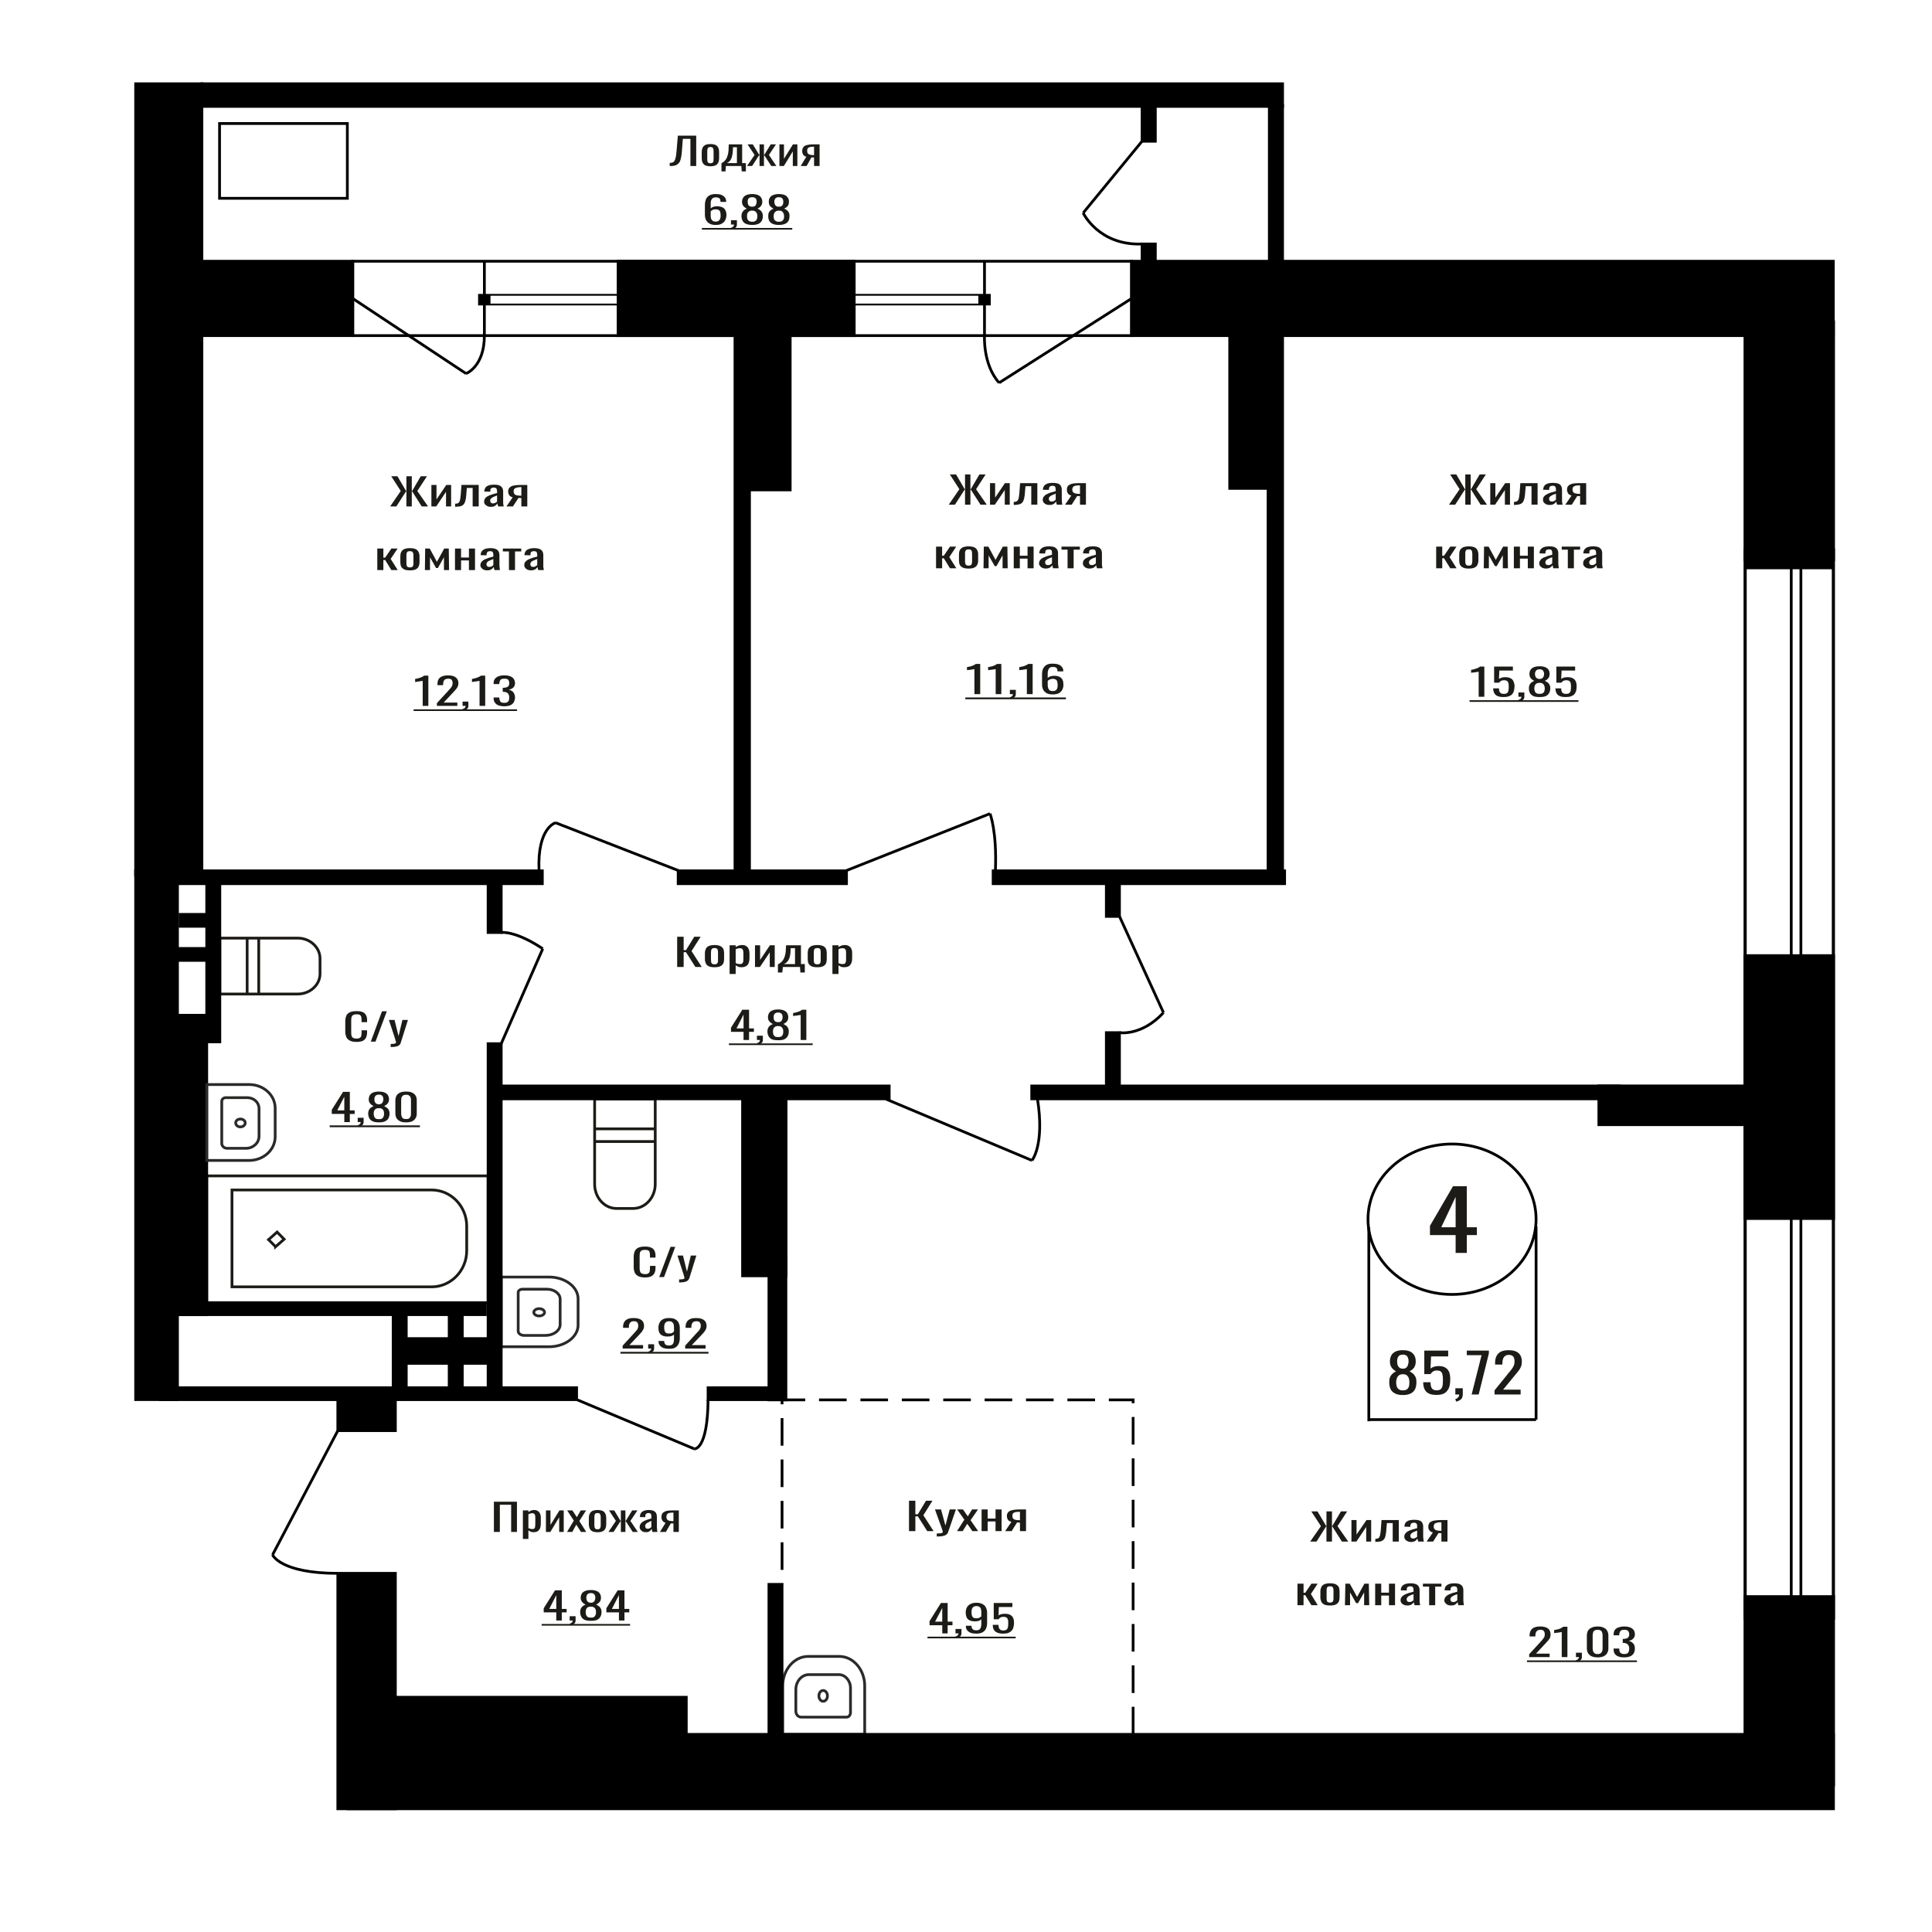 <?xml version="1.0" encoding="UTF-8"?>
<!DOCTYPE svg PUBLIC "-//W3C//DTD SVG 1.1//EN" "http://www.w3.org/Graphics/SVG/1.1/DTD/svg11.dtd">
<!-- Creator: CorelDRAW X7 -->
<svg xmlns="http://www.w3.org/2000/svg" xml:space="preserve" width="140mm" height="140mm" version="1.1" style="shape-rendering:geometricPrecision; text-rendering:geometricPrecision; image-rendering:optimizeQuality; fill-rule:evenodd; clip-rule:evenodd"
viewBox="0 0 14000 14000"
 xmlns:xlink="http://www.w3.org/1999/xlink">
 <defs>
  <style type="text/css">
   <![CDATA[
    .str1 {stroke:black;stroke-width:20}
    .str0 {stroke:#1C1B17;stroke-width:20}
    .str2 {stroke:#2B2A29;stroke-width:20}
    .str3 {stroke:black;stroke-width:20;stroke-dasharray:200 100}
    .fil0 {fill:none}
    .fil4 {fill:black}
    .fil3 {fill:black}
    .fil2 {fill:#1C1B17}
    .fil1 {fill:#1C1B17;fill-rule:nonzero}
   ]]>
  </style>
 </defs>
 <g id="Слой_x0020_1">
  <path class="fil0 str0" d="M1997 9034l62 -54 -51 -52 -62 55 51 51zm1385 29l0 -178c0,-144 -114,-262 -254,-262l-1447 0 0 702 1447 0c140,0 254,-118 254,-262zm155 377l0 -919 -2039 0 0 919 2039 0z"/>
  <path class="fil1" d="M10548 9079l0 -129 -186 0 0 -67 167 -287 100 0 0 297 73 0 0 57 -73 0 0 129 -81 0zm-104 -186l104 0 0 -220 -104 220z"/>
  <polygon class="fil1" points="3579,11101 3579,10882 3746,10882 3746,11101 3704,11101 3704,10904 3622,10904 3622,11101 "/>
  <path id="1" class="fil1" d="M3789 11152l0 -207 40 0 0 12c5,-4 11,-7 17,-10 7,-3 15,-5 24,-5 11,0 20,3 27,7 6,4 11,9 15,16 3,6 5,13 6,19 1,7 1,12 1,17l0 38c0,11 -1,21 -4,31 -3,10 -9,18 -16,24 -8,6 -19,9 -33,9 -8,0 -15,-1 -21,-4 -6,-3 -11,-6 -16,-10l0 63 -40 0zm69 -72c7,0 12,-1 15,-5 3,-4 5,-9 5,-15 1,-6 1,-13 1,-21l0 -38c0,-6 0,-12 -1,-18 -1,-5 -3,-10 -6,-13 -4,-3 -9,-5 -16,-5 -5,0 -10,1 -15,3 -4,1 -8,3 -12,5l0 100c4,2 8,4 13,5 5,2 10,2 16,2z"/>
  <polygon id="2" class="fil1" points="3956,11101 3956,10945 3989,10945 3989,11050 4054,10945 4085,10945 4085,11101 4052,11101 4052,10995 3988,11101 "/>
  <polygon id="3" class="fil1" points="4109,11101 4158,11019 4110,10945 4148,10945 4180,10994 4208,10945 4247,10945 4198,11022 4248,11101 4210,11101 4176,11048 4147,11101 "/>
  <path id="4" class="fil1" d="M4330 11103c-16,0 -28,-2 -38,-7 -9,-5 -15,-11 -19,-20 -4,-9 -6,-19 -6,-30l0 -46c0,-12 2,-22 6,-30 4,-9 10,-16 19,-21 10,-4 22,-7 38,-7 16,0 29,3 38,7 9,5 15,12 19,21 4,8 6,18 6,30l0 46c0,11 -2,21 -6,30 -4,9 -10,15 -19,20 -9,5 -22,7 -38,7zm0 -21c8,0 13,-2 16,-5 3,-3 5,-8 6,-13 1,-5 1,-11 1,-17l0 -49c0,-5 0,-11 -1,-16 -1,-6 -3,-10 -6,-13 -3,-4 -8,-5 -16,-5 -8,0 -13,1 -16,5 -4,3 -5,7 -6,13 -1,5 -1,11 -1,16l0 49c0,6 0,12 1,17 1,5 2,10 6,13 3,3 8,5 16,5z"/>
  <polygon id="5" class="fil1" points="4409,11101 4463,11021 4413,10945 4451,10945 4496,11020 4499,11020 4499,10945 4532,10945 4532,11020 4535,11020 4581,10945 4619,10945 4568,11021 4622,11101 4585,11101 4535,11024 4532,11024 4532,11101 4499,11101 4499,11024 4496,11024 4446,11101 "/>
  <path id="6" class="fil1" d="M4679 11103c-9,0 -16,-2 -23,-5 -6,-4 -11,-8 -15,-14 -4,-5 -6,-11 -6,-17 0,-10 3,-18 7,-25 5,-6 11,-12 19,-17 7,-4 16,-8 27,-12 10,-3 21,-6 32,-10l0 -11c0,-6 0,-11 -1,-15 -1,-5 -3,-8 -6,-10 -3,-2 -8,-3 -14,-3 -6,0 -10,1 -13,3 -4,2 -6,4 -8,8 -1,3 -2,7 -2,11l0 8 -39 -1c0,-17 5,-30 16,-38 10,-8 27,-13 48,-13 22,0 37,5 46,13 9,9 13,21 13,37l0 71c0,5 0,10 1,14 0,5 1,9 1,13 1,4 2,8 2,11l-37 0c0,-3 -1,-6 -2,-11 -1,-4 -2,-8 -3,-12 -2,6 -7,12 -14,17 -7,6 -17,8 -29,8zm15 -25c4,0 8,-1 11,-2 4,-2 7,-4 10,-6 3,-2 4,-3 5,-5l0 -44c-6,2 -12,5 -17,8 -6,2 -10,5 -14,7 -5,3 -8,6 -10,10 -3,3 -4,8 -4,12 0,6 2,11 5,15 3,4 8,5 14,5z"/>
  <path id="7" class="fil1" d="M4782 11101l41 -66c-7,-2 -13,-5 -17,-9 -4,-4 -8,-9 -10,-15 -2,-6 -3,-12 -3,-19 0,-9 2,-16 5,-22 3,-6 8,-11 14,-14 7,-4 15,-7 26,-9 11,-1 24,-2 39,-2l42 0 0 156 -39 0 0 -62c-4,0 -8,0 -10,0 -3,0 -6,0 -9,0l-36 62 -43 0zm93 -78c1,0 1,0 3,0 1,0 1,0 2,0l0 -62c-1,0 -1,0 -2,0 -2,0 -2,0 -3,0 -11,0 -20,1 -27,3 -7,2 -12,6 -15,10 -2,4 -4,10 -4,18 0,10 3,18 10,23 6,5 18,7 36,8z"/>
  <ellipse class="fil0 str1" cx="10522" cy="8835" rx="609" ry="545"/>
  <line class="fil0 str1" x1="9919" y1="8894" x2="9919" y2= "10299" />
  <line class="fil0 str1" x1="11131" y1="8886" x2="11131" y2= "10287" />
  <line class="fil0 str1" x1="9919" y1="10287" x2="11131" y2= "10287" />
  <path class="fil1" d="M10166 10109c-24,0 -44,-4 -58,-12 -15,-7 -25,-18 -32,-32 -6,-14 -9,-31 -9,-50 0,-10 1,-20 3,-28 2,-8 6,-15 10,-21 5,-6 10,-12 16,-16 6,-5 13,-9 20,-13 -13,-7 -24,-16 -32,-28 -8,-11 -12,-25 -12,-43 0,-17 3,-31 10,-44 6,-12 16,-21 30,-28 15,-7 32,-10 54,-10 21,0 39,3 53,10 13,7 23,16 30,28 7,13 10,27 10,44 0,18 -4,32 -12,44 -8,11 -19,20 -33,27 8,4 14,8 20,13 7,4 12,10 16,16 5,6 8,13 11,21 2,8 3,18 3,28 0,19 -3,36 -9,50 -7,14 -17,25 -31,32 -15,8 -34,12 -58,12zm0 -34c13,0 23,-2 30,-8 6,-5 11,-12 14,-21 2,-9 3,-19 3,-30 0,-10 -1,-19 -4,-28 -3,-9 -8,-16 -14,-22 -7,-5 -17,-8 -29,-8 -12,0 -22,3 -29,8 -7,6 -12,13 -15,22 -3,9 -5,18 -5,28 0,11 2,21 4,30 3,9 8,16 15,21 7,6 17,8 30,8zm0 -157c11,0 20,-3 25,-8 6,-6 10,-12 12,-21 3,-8 4,-16 4,-25 0,-13 -3,-25 -9,-34 -6,-9 -17,-14 -32,-14 -16,0 -27,5 -33,14 -6,9 -9,21 -9,34 0,9 1,17 3,25 2,9 7,15 13,21 6,5 15,8 26,8z"/>
  <path id="1" class="fil1" d="M10410 10108c-24,0 -44,-3 -58,-11 -14,-7 -24,-18 -30,-32 -6,-13 -9,-30 -9,-49l53 0c0,9 1,19 3,28 2,9 6,16 12,22 7,6 16,9 30,9 14,0 25,-4 31,-10 6,-7 10,-16 12,-27 1,-12 2,-25 2,-39 0,-14 -1,-27 -3,-37 -2,-10 -6,-18 -12,-23 -6,-5 -16,-8 -30,-8 -11,0 -20,3 -28,8 -7,5 -13,11 -16,18l-46 0 0 -170 173 0 0 42 -124 0 -4 88c7,-6 15,-10 25,-13 9,-3 21,-5 33,-5 22,0 39,4 51,12 13,8 22,20 27,34 5,14 7,30 7,48 0,17 -1,32 -4,46 -3,14 -8,26 -16,36 -7,11 -17,19 -30,25 -13,5 -29,8 -49,8z"/>
  <path id="2" class="fil1" d="M10553 10157l-8 -18c9,-3 16,-7 21,-13 5,-6 8,-13 8,-21l-28 0 0 -45 54 0 0 44c0,14 -4,25 -11,34 -8,8 -20,14 -36,19z"/>
  <polygon id="3" class="fil1" points="10664,10105 10736,9820 10629,9820 10629,9787 10789,9787 10789,9807 10715,10105 "/>
  <path id="4" class="fil1" d="M10830 10105l0 -30 102 -126c7,-9 14,-18 21,-26 6,-8 12,-17 16,-26 4,-9 6,-20 6,-31 0,-15 -3,-27 -9,-35 -6,-8 -16,-13 -31,-13 -13,0 -23,3 -30,9 -6,5 -11,12 -14,21 -3,9 -4,19 -4,29l0 11 -53 0 0 -11c0,-20 3,-36 10,-50 6,-13 17,-24 31,-32 14,-7 33,-11 57,-11 33,0 57,7 73,22 15,14 23,34 23,60 0,14 -2,26 -6,36 -4,10 -9,20 -16,29 -7,8 -14,18 -22,27l-92 112 127 0 0 35 -189 0z"/>
  <path class="fil1" d="M2495 8131l0 -59 -91 0 0 -30 82 -130 49 0 0 134 35 0 0 26 -35 0 0 59 -40 0zm-51 -85l51 0 0 -99 -51 99z"/>
  <path id="1" class="fil1" d="M2598 8166l-6 -12c7,-2 12,-5 16,-9 4,-4 6,-9 6,-14l-22 0 0 -31 43 0 0 30c0,10 -3,18 -9,23 -6,6 -15,10 -28,13z"/>
  <path id="2" class="fil1" d="M2746 8133c-19,0 -34,-2 -46,-8 -11,-5 -19,-12 -24,-22 -5,-10 -8,-21 -8,-34 0,-7 1,-14 3,-19 2,-6 4,-11 8,-15 3,-4 7,-8 12,-11 5,-3 10,-6 16,-9 -10,-5 -19,-11 -25,-19 -7,-8 -10,-18 -10,-30 0,-11 3,-21 8,-30 5,-8 13,-15 24,-19 11,-5 25,-7 42,-7 17,0 30,2 41,7 11,4 19,11 24,19 5,9 8,19 8,30 0,13 -4,23 -10,30 -6,8 -15,14 -25,19 5,3 11,6 15,9 5,3 9,7 13,11 3,4 6,9 8,15 2,5 3,12 3,19 0,13 -3,24 -8,34 -5,10 -13,17 -24,22 -11,6 -26,8 -45,8zm0 -23c10,0 18,-1 23,-5 5,-4 9,-9 11,-15 2,-6 3,-13 3,-20 0,-7 -1,-14 -3,-20 -3,-6 -6,-11 -12,-15 -5,-3 -13,-5 -22,-5 -10,0 -17,2 -23,5 -6,4 -10,9 -12,15 -2,6 -3,13 -3,20 0,7 1,14 3,20 2,6 6,11 11,15 6,4 14,5 24,5zm0 -108c8,0 15,-2 20,-6 4,-3 7,-8 9,-14 2,-5 3,-11 3,-17 0,-9 -2,-17 -7,-23 -5,-7 -13,-10 -25,-10 -12,0 -21,3 -26,10 -5,6 -7,14 -7,23 0,6 1,12 2,17 2,6 6,11 10,14 5,4 12,6 21,6z"/>
  <path id="3" class="fil1" d="M2943 8133c-18,0 -33,-2 -44,-8 -12,-6 -20,-13 -26,-23 -5,-10 -8,-21 -8,-33l0 -95c0,-13 3,-24 8,-34 5,-9 14,-17 25,-22 12,-6 27,-8 45,-8 18,0 33,2 44,8 11,5 20,13 25,22 6,10 8,21 8,34l0 95c0,12 -2,23 -8,33 -6,10 -14,18 -25,23 -12,6 -26,8 -44,8zm0 -24c10,0 17,-1 22,-5 5,-4 9,-10 11,-16 2,-6 2,-12 2,-19l0 -95c0,-7 0,-14 -2,-20 -2,-6 -5,-11 -11,-15 -5,-4 -12,-6 -22,-6 -10,0 -18,2 -23,6 -5,4 -9,9 -11,15 -1,6 -2,13 -2,20l0 95c0,7 1,13 3,19 2,6 5,12 10,16 6,4 13,5 23,5z"/>
  <polygon id="4" class="fil2" points="2389,8155 3043,8155 3043,8168 2389,8168 "/>
  <polygon id="5" class="fil2" points="3043,8155 3043,8155 3043,8168 3043,8168 "/>
  <path class="fil1" d="M3063 5115l0 -181c0,0 -3,1 -9,1 -5,1 -12,2 -19,3 -7,1 -13,2 -18,3 -6,0 -9,1 -9,1l0 -22c5,-1 10,-2 15,-3 6,-2 12,-3 18,-5 6,-2 12,-4 18,-7 5,-2 10,-6 14,-9l31 0 0 219 -41 0z"/>
  <path id="1" class="fil1" d="M3166 5115l0 -20 80 -87c6,-7 11,-13 16,-18 6,-6 10,-12 13,-18 3,-6 5,-14 5,-22 0,-10 -3,-18 -7,-24 -5,-5 -13,-8 -25,-8 -10,0 -17,2 -23,5 -5,4 -9,9 -11,15 -2,7 -3,13 -3,20l0 7 -41 0 0 -7c0,-13 2,-25 7,-34 5,-10 13,-17 25,-22 11,-5 26,-8 44,-8 26,0 45,5 57,15 12,10 19,24 19,42 0,9 -2,17 -5,24 -3,7 -8,14 -13,20 -5,6 -11,12 -17,19l-72 77 99 0 0 24 -148 0z"/>
  <path id="2" class="fil1" d="M3358 5151l-7 -13c7,-2 13,-4 17,-8 4,-4 6,-9 6,-15l-22 0 0 -31 42 0 0 31c0,9 -3,17 -9,22 -6,6 -15,11 -27,14z"/>
  <path id="3" class="fil1" d="M3475 5115l0 -181c-1,0 -4,1 -9,1 -6,1 -12,2 -19,3 -7,1 -13,2 -19,3 -5,0 -8,1 -8,1l0 -22c4,-1 9,-2 15,-3 6,-2 12,-3 18,-5 6,-2 12,-4 17,-7 6,-2 11,-6 15,-9l31 0 0 219 -41 0z"/>
  <path id="4" class="fil1" d="M3654 5118c-17,0 -31,-3 -43,-7 -11,-5 -19,-11 -25,-20 -6,-8 -9,-18 -9,-30l0 -7 41 0c0,1 0,1 0,2 0,1 0,2 0,3 1,6 2,12 4,17 2,6 5,10 10,13 5,3 13,4 22,4 10,0 18,-1 23,-5 5,-3 9,-8 11,-14 1,-6 2,-13 2,-21 0,-11 -3,-21 -9,-28 -6,-7 -17,-11 -32,-12 -1,0 -2,0 -3,0 -1,0 -2,0 -3,0l0 -29c1,0 2,0 3,0 1,0 2,0 3,0 14,-1 25,-3 32,-9 6,-5 9,-13 9,-25 0,-10 -2,-18 -7,-24 -5,-5 -14,-8 -28,-8 -15,0 -24,3 -29,9 -4,7 -7,15 -8,26 0,0 0,1 0,2 0,1 0,2 0,2l-41 0 0 -7c0,-12 3,-22 9,-30 6,-8 14,-15 26,-19 11,-5 25,-7 43,-7 17,0 31,2 43,7 11,4 20,11 25,19 6,9 9,19 9,30 0,13 -4,24 -12,32 -9,8 -20,13 -33,16 9,2 17,6 24,10 7,5 12,12 15,19 4,8 6,16 6,26 0,13 -3,24 -8,34 -5,10 -13,17 -25,23 -11,5 -26,8 -45,8z"/>
  <polygon id="5" class="fil2" points="2997,5140 3747,5140 3747,5152 2997,5152 "/>
  <polygon id="6" class="fil2" points="3747,5140 3747,5140 3747,5152 3747,5152 "/>
  <polygon id="7" class="fil2" points="2997,5600 2997,5600 2997,5613 2997,5613 "/>
  <polygon id="8" class="fil2" points="2997,5600 2997,5600 2997,5613 2997,5613 "/>
  <polygon id="9" class="fil2" points="2997,6061 2997,6061 2997,6073 2997,6073 "/>
  <polygon id="10" class="fil2" points="2997,6061 2997,6061 2997,6073 2997,6073 "/>
  <path class="fil1" d="M4512 9772l0 -21 80 -87c6,-6 11,-12 16,-18 5,-5 9,-11 13,-18 3,-6 4,-13 4,-21 0,-10 -2,-18 -7,-24 -4,-6 -12,-9 -24,-9 -10,0 -17,2 -23,6 -5,4 -9,9 -11,15 -2,6 -3,13 -3,20l0 7 -42 0 0 -7c0,-14 3,-25 8,-34 5,-10 13,-17 24,-22 12,-6 26,-8 45,-8 25,0 44,5 57,15 12,10 18,24 18,41 0,10 -1,18 -5,25 -3,7 -7,13 -12,20 -5,6 -11,12 -17,19l-72 76 99 0 0 25 -148 0z"/>
  <path id="1" class="fil1" d="M4703 9807l-6 -12c7,-2 12,-5 16,-9 4,-4 6,-9 6,-14l-22 0 0 -31 43 0 0 30c0,10 -3,17 -9,23 -6,6 -15,10 -28,13z"/>
  <path id="2" class="fil1" d="M4849 9774c-16,0 -30,-2 -42,-6 -11,-4 -20,-11 -26,-19 -6,-8 -9,-18 -9,-29 0,-1 0,-1 0,-1 0,-1 0,-1 0,-2l41 0c0,11 3,19 8,25 5,5 14,8 28,8 8,0 15,-2 20,-5 5,-3 9,-8 11,-15 3,-7 4,-16 4,-27l0 -33c-4,5 -9,8 -17,11 -8,3 -17,4 -29,4 -17,0 -30,-2 -40,-8 -10,-5 -17,-13 -21,-22 -4,-9 -6,-21 -6,-33 0,-13 3,-26 8,-36 5,-11 13,-20 25,-26 11,-6 26,-9 45,-9 18,0 33,3 44,9 12,7 20,15 25,26 5,11 8,23 8,36l0 74c0,14 -2,27 -7,39 -5,12 -12,21 -24,29 -11,7 -26,10 -46,10zm0 -111c9,0 16,-1 22,-4 6,-4 10,-7 13,-11l0 -32c0,-8 -1,-15 -3,-21 -2,-6 -6,-11 -11,-15 -5,-4 -12,-6 -21,-6 -9,0 -16,2 -22,6 -5,4 -9,9 -11,15 -2,6 -3,13 -3,20 0,8 0,17 2,24 1,7 4,13 9,18 5,4 13,6 25,6z"/>
  <path id="3" class="fil1" d="M4965 9772l0 -21 79 -87c6,-6 12,-12 17,-18 5,-5 9,-11 12,-18 4,-6 5,-13 5,-21 0,-10 -2,-18 -7,-24 -4,-6 -13,-9 -24,-9 -10,0 -18,2 -23,6 -6,4 -9,9 -11,15 -2,6 -3,13 -3,20l0 7 -42 0 0 -7c0,-14 3,-25 8,-34 5,-10 13,-17 24,-22 11,-6 26,-8 45,-8 25,0 44,5 57,15 12,10 18,24 18,41 0,10 -1,18 -5,25 -3,7 -7,13 -12,20 -5,6 -11,12 -17,19l-73 76 100 0 0 25 -148 0z"/>
  <polygon id="4" class="fil2" points="4496,9796 5134,9796 5134,9809 4496,9809 "/>
  <polygon id="5" class="fil2" points="5134,9796 5134,9796 5134,9809 5134,9809 "/>
  <polygon id="6" class="fil2" points="4496,10257 4496,10257 4496,10269 4496,10269 "/>
  <polygon id="7" class="fil2" points="4496,10257 4496,10257 4496,10269 4496,10269 "/>
  <polygon id="8" class="fil2" points="4496,10718 4496,10718 4496,10730 4496,10730 "/>
  <polygon id="9" class="fil2" points="4496,10718 4496,10718 4496,10730 4496,10730 "/>
  <path class="fil1" d="M7061 5030l0 -182c0,1 -3,1 -8,2 -6,1 -12,2 -19,3 -7,1 -13,2 -19,2 -5,1 -8,1 -8,1l0 -22c4,0 9,-1 15,-3 6,-1 12,-2 18,-4 6,-2 12,-4 17,-7 6,-3 10,-6 14,-9l32 0 0 219 -42 0z"/>
  <path id="1" class="fil1" d="M7215 5030l0 -182c0,1 -3,1 -9,2 -5,1 -12,2 -19,3 -7,1 -13,2 -18,2 -6,1 -9,1 -9,1l0 -22c5,0 10,-1 16,-3 5,-1 11,-2 17,-4 6,-2 12,-4 18,-7 5,-3 10,-6 14,-9l31 0 0 219 -41 0z"/>
  <path id="2" class="fil1" d="M7324 5065l-6 -12c7,-2 12,-5 16,-9 4,-4 6,-9 6,-14l-22 0 0 -31 43 0 0 30c0,10 -3,17 -9,23 -6,6 -15,10 -28,13z"/>
  <path id="3" class="fil1" d="M7441 5030l0 -182c0,1 -3,1 -9,2 -5,1 -11,2 -18,3 -7,1 -14,2 -19,2 -5,1 -8,1 -9,1l0 -22c5,0 10,-1 16,-3 6,-1 12,-2 18,-4 6,-2 11,-4 17,-7 6,-3 10,-6 14,-9l32 0 0 219 -42 0z"/>
  <path id="4" class="fil1" d="M7628 5032c-18,0 -33,-3 -44,-9 -11,-7 -20,-15 -25,-26 -5,-11 -8,-23 -8,-37l0 -74c0,-14 2,-27 7,-39 5,-11 13,-21 24,-28 11,-7 26,-10 46,-10 16,0 30,2 41,6 12,4 20,10 26,18 7,8 10,18 10,29 0,0 0,1 0,2 0,0 0,1 0,1l-42 0c0,-10 -2,-19 -7,-24 -5,-6 -14,-8 -28,-8 -7,0 -14,1 -19,5 -6,3 -10,8 -12,15 -3,7 -5,16 -5,26l0 34c5,-5 10,-9 18,-11 8,-3 17,-5 28,-5 18,0 31,3 41,8 10,6 17,13 21,22 4,10 6,21 6,34 0,13 -2,25 -8,36 -5,11 -13,19 -24,26 -12,6 -27,9 -46,9zm0 -24c9,0 17,-2 22,-5 5,-4 9,-9 11,-15 2,-6 3,-13 3,-20 0,-9 0,-17 -2,-24 -1,-8 -4,-14 -9,-18 -5,-4 -13,-7 -25,-7 -6,0 -11,1 -15,3 -5,1 -9,3 -12,5 -4,2 -6,5 -9,7l0 33c0,7 2,14 4,21 2,6 6,11 11,15 5,3 12,5 21,5z"/>
  <polygon id="5" class="fil2" points="6995,5054 7724,5054 7724,5067 6995,5067 "/>
  <polygon id="6" class="fil2" points="7724,5054 7724,5054 7724,5067 7724,5067 "/>
  <polygon id="7" class="fil2" points="6995,5515 6995,5515 6995,5527 6995,5527 "/>
  <polygon id="8" class="fil2" points="6995,5515 6995,5515 6995,5527 6995,5527 "/>
  <polygon class="fil1" points="6875,3657 6952,3545 6883,3438 6928,3438 6990,3544 6993,3544 6993,3438 7032,3438 7032,3544 7035,3544 7097,3438 7142,3438 7073,3545 7150,3657 7105,3657 7035,3548 7032,3548 7032,3657 6993,3657 6993,3548 6990,3548 6920,3657 "/>
  <polygon id="1" class="fil1" points="7174,3657 7174,3501 7211,3501 7211,3606 7282,3501 7317,3501 7317,3657 7281,3657 7281,3551 7209,3657 "/>
  <path id="2" class="fil1" d="M7346 3659l0 -22c9,0 15,-1 20,-4 5,-2 8,-5 11,-11 3,-5 5,-12 6,-20 1,-9 3,-20 4,-33l5 -68 125 0 0 156 -44 0 0 -134 -42 0 -4 46c-1,18 -3,32 -6,44 -3,12 -7,21 -12,28 -6,6 -13,11 -22,13 -9,3 -21,5 -36,5l-5 0z"/>
  <path id="3" class="fil1" d="M7604 3659c-9,0 -18,-1 -25,-5 -7,-3 -12,-8 -17,-13 -4,-6 -6,-12 -6,-18 0,-10 3,-18 8,-25 5,-6 11,-12 20,-16 9,-5 19,-9 30,-13 11,-3 23,-6 36,-10l0 -11c0,-6 -1,-11 -2,-15 -1,-4 -3,-8 -6,-10 -4,-2 -9,-3 -16,-3 -6,0 -11,1 -14,3 -4,2 -7,4 -8,8 -2,3 -3,7 -3,11l0 8 -44 -1c1,-17 7,-30 19,-38 11,-8 29,-12 53,-12 24,0 40,4 50,12 10,9 15,21 15,37l0 72c0,4 0,9 1,14 0,4 1,8 1,12 1,4 2,8 2,11l-40 0c-1,-3 -2,-6 -3,-11 -1,-4 -2,-8 -3,-12 -3,6 -8,12 -16,17 -8,6 -18,8 -32,8zm17 -25c5,0 9,0 13,-2 3,-2 7,-3 10,-6 3,-2 5,-3 6,-5l0 -44c-7,3 -13,5 -19,8 -6,2 -12,5 -16,8 -5,2 -8,6 -11,9 -2,4 -4,8 -4,12 0,6 2,11 6,15 3,4 8,5 15,5z"/>
  <path id="4" class="fil1" d="M7718 3657l45 -66c-8,-2 -14,-5 -19,-9 -4,-4 -8,-9 -10,-15 -2,-5 -3,-12 -3,-19 0,-8 1,-16 5,-22 3,-6 8,-10 15,-14 7,-4 17,-7 29,-9 11,-1 26,-2 43,-2l46 0 0 156 -43 0 0 -62c-5,0 -8,0 -11,0 -3,0 -7,0 -10,0l-39 62 -48 0zm103 -78c0,0 1,0 2,0 2,0 2,0 3,0l0 -62c-1,0 -1,0 -3,0 -1,0 -2,0 -2,0 -13,0 -23,1 -31,3 -7,2 -12,6 -15,10 -3,5 -5,10 -5,18 0,10 4,18 11,23 7,5 20,7 40,8z"/>
  <polygon id="5" class="fil1" points="6783,4118 6783,3961 6827,3961 6827,4027 6839,4027 6884,3961 6929,3961 6879,4037 6930,4118 6884,4118 6839,4045 6827,4045 6827,4118 "/>
  <path id="6" class="fil1" d="M7019 4120c-18,0 -32,-2 -42,-7 -10,-5 -17,-11 -22,-20 -4,-9 -6,-19 -6,-31l0 -45c0,-12 2,-22 6,-31 5,-8 12,-15 22,-20 10,-4 24,-7 42,-7 17,0 31,3 41,7 10,5 17,12 21,20 5,9 7,19 7,31l0 45c0,12 -2,22 -7,31 -4,9 -11,15 -21,20 -10,5 -24,7 -41,7zm0 -21c8,0 14,-2 18,-5 3,-4 5,-8 6,-13 0,-5 1,-11 1,-17l0 -49c0,-6 -1,-11 -1,-17 -1,-5 -3,-9 -6,-12 -4,-4 -10,-5 -18,-5 -9,0 -15,1 -18,5 -4,3 -6,7 -7,12 -1,6 -1,11 -1,17l0 49c0,6 0,12 1,17 1,5 3,9 7,13 3,3 9,5 18,5z"/>
  <polygon id="7" class="fil1" points="7127,4118 7129,3961 7162,3961 7214,4057 7267,3961 7300,3961 7302,4118 7265,4118 7265,4024 7221,4102 7208,4102 7164,4025 7164,4118 "/>
  <polygon id="8" class="fil1" points="7346,4118 7346,3961 7390,3961 7390,4027 7446,4027 7446,3961 7490,3961 7490,4118 7446,4118 7446,4048 7390,4048 7390,4118 "/>
  <path id="9" class="fil1" d="M7577 4120c-9,0 -17,-2 -24,-5 -8,-4 -13,-8 -17,-14 -4,-5 -7,-11 -7,-17 0,-10 3,-18 8,-25 5,-7 12,-12 20,-17 9,-4 19,-8 30,-12 12,-3 24,-7 36,-10l0 -11c0,-6 0,-12 -1,-16 -1,-4 -4,-7 -7,-9 -4,-2 -9,-3 -16,-3 -6,0 -10,1 -14,3 -4,1 -7,4 -8,7 -2,4 -3,8 -3,12l0 8 -43 -1c0,-17 6,-30 18,-38 11,-9 29,-13 53,-13 24,0 41,4 50,13 10,8 15,21 15,37l0 71c0,5 0,10 1,14 0,5 1,9 2,13 0,4 1,7 1,11l-40 0c-1,-3 -2,-7 -3,-11 -1,-5 -2,-9 -3,-12 -2,6 -8,12 -16,17 -7,5 -18,8 -32,8zm17 -25c5,0 9,-1 13,-2 4,-2 7,-4 10,-6 3,-2 5,-4 6,-5l0 -44c-7,2 -13,5 -19,7 -6,3 -11,5 -16,8 -4,3 -8,6 -11,10 -2,3 -4,7 -4,12 0,6 2,11 6,15 3,3 9,5 15,5z"/>
  <polygon id="10" class="fil1" points="7736,4118 7736,3983 7692,3983 7692,3961 7825,3961 7825,3983 7780,3983 7780,4118 "/>
  <path id="11" class="fil1" d="M7895 4120c-10,0 -18,-2 -25,-5 -7,-4 -13,-8 -17,-14 -4,-5 -6,-11 -6,-17 0,-10 2,-18 7,-25 5,-7 12,-12 21,-17 8,-4 18,-8 30,-12 11,-3 23,-7 36,-10l0 -11c0,-6 -1,-12 -2,-16 -1,-4 -3,-7 -7,-9 -3,-2 -8,-3 -15,-3 -6,0 -11,1 -15,3 -3,1 -6,4 -8,7 -1,4 -2,8 -2,12l0 8 -44 -1c1,-17 7,-30 18,-38 12,-9 30,-13 54,-13 23,0 40,4 50,13 10,8 15,21 15,37l0 71c0,5 0,10 0,14 1,5 1,9 2,13 1,4 1,7 2,11l-40 0c-1,-3 -2,-7 -3,-11 -2,-5 -3,-9 -3,-12 -3,6 -8,12 -16,17 -8,5 -19,8 -32,8zm17 -25c4,0 8,-1 12,-2 4,-2 8,-4 11,-6 3,-2 5,-4 6,-5l0 -44c-7,2 -14,5 -20,7 -6,3 -11,5 -15,8 -5,3 -8,6 -11,10 -3,3 -4,7 -4,12 0,6 2,11 5,15 4,3 9,5 16,5z"/>
  <polygon class="fil1" points="6587,11095 6587,10875 6633,10875 6633,10973 6651,10973 6710,10875 6757,10875 6691,10980 6765,11095 6719,11095 6651,10988 6633,10988 6633,11095 "/>
  <path id="1" class="fil1" d="M6788 11134l0 -22c11,0 20,-1 26,-1 6,-1 11,-2 14,-4 2,-1 4,-4 4,-7 0,-1 -1,-5 -3,-11 -2,-5 -4,-11 -6,-18l-48 -133 44 0 32 117 31 -117 45 0 -57 165c-3,8 -7,14 -14,18 -6,5 -15,8 -25,10 -10,2 -23,3 -37,3l-6 0z"/>
  <polygon id="2" class="fil1" points="6935,11095 6988,11012 6936,10938 6978,10938 7013,10988 7044,10938 7087,10938 7033,11016 7088,11095 7046,11095 7009,11042 6976,11095 "/>
  <polygon id="3" class="fil1" points="7113,11095 7113,10938 7157,10938 7157,11004 7214,11004 7214,10938 7258,10938 7258,11095 7214,11095 7214,11025 7157,11025 7157,11095 "/>
  <path id="4" class="fil1" d="M7284 11095l45 -67c-8,-2 -14,-5 -19,-9 -5,-3 -8,-8 -10,-14 -2,-6 -4,-12 -4,-20 0,-8 2,-15 5,-21 4,-6 9,-11 16,-15 7,-3 17,-6 28,-8 12,-2 27,-3 44,-3l46 0 0 157 -44 0 0 -62c-4,0 -8,0 -11,0 -3,0 -6,0 -10,-1l-39 63 -47 0zm103 -79c0,0 1,0 2,0 1,0 2,0 2,0l0 -61c0,0 -1,0 -2,0 -1,0 -2,0 -2,0 -13,0 -23,1 -31,3 -7,2 -13,5 -16,10 -3,4 -4,10 -4,17 0,11 3,18 10,23 7,5 21,8 41,8z"/>
  <path class="fil1" d="M5388 7536l0 -59 -91 0 0 -30 82 -130 49 0 0 135 35 0 0 25 -35 0 0 59 -40 0zm-51 -84l51 0 0 -100 -51 100z"/>
  <path id="1" class="fil1" d="M5491 7572l-6 -13c7,-2 12,-4 16,-8 4,-5 6,-9 6,-15l-22 0 0 -31 43 0 0 31c0,9 -3,17 -9,22 -6,6 -15,10 -28,14z"/>
  <path id="2" class="fil1" d="M5639 7538c-19,0 -34,-2 -46,-7 -11,-6 -19,-13 -24,-23 -5,-9 -8,-21 -8,-34 0,-7 1,-14 3,-19 2,-6 4,-11 8,-15 3,-4 7,-8 12,-11 5,-3 10,-6 16,-9 -10,-4 -19,-11 -25,-19 -7,-7 -10,-17 -10,-30 0,-11 3,-21 8,-30 5,-8 13,-15 24,-19 11,-5 25,-7 42,-7 17,0 30,2 41,7 11,4 19,11 24,19 5,9 8,19 8,30 0,13 -3,23 -10,31 -6,7 -15,14 -25,18 5,3 11,6 15,9 5,3 9,7 13,11 3,4 6,9 8,15 2,5 3,12 3,19 0,13 -3,25 -8,34 -5,10 -13,17 -24,23 -11,5 -26,7 -45,7zm0 -23c10,0 18,-1 23,-5 5,-4 9,-8 11,-15 2,-6 3,-13 3,-20 0,-7 -1,-13 -3,-19 -3,-7 -6,-11 -12,-15 -5,-4 -13,-6 -22,-6 -10,0 -17,2 -23,6 -6,3 -9,8 -12,14 -2,6 -3,13 -3,20 0,7 1,14 3,20 2,7 6,11 11,15 6,4 14,5 24,5zm0 -108c9,0 15,-2 20,-5 4,-4 7,-9 9,-14 2,-6 3,-12 3,-18 0,-9 -2,-17 -7,-23 -5,-6 -13,-10 -25,-10 -12,0 -21,4 -26,10 -5,6 -7,14 -7,23 0,6 1,12 2,18 2,5 6,10 10,14 5,3 12,5 21,5z"/>
  <path id="3" class="fil1" d="M5802 7536l0 -181c-1,0 -3,0 -9,1 -6,1 -12,2 -19,3 -7,1 -13,2 -18,2 -6,1 -9,2 -9,2l0 -22c4,-1 9,-2 15,-3 6,-2 12,-3 18,-5 6,-2 12,-4 18,-7 5,-2 10,-6 14,-9l31 0 0 219 -41 0z"/>
  <polygon id="4" class="fil2" points="5282,7561 5889,7561 5889,7573 5282,7573 "/>
  <polygon id="5" class="fil2" points="5889,7561 5889,7561 5889,7573 5889,7573 "/>
  <polygon id="6" class="fil2" points="5282,8021 5282,8021 5282,8034 5282,8034 "/>
  <polygon id="7" class="fil2" points="5282,8021 5282,8021 5282,8034 5282,8034 "/>
  <polygon id="8" class="fil2" points="5282,8482 5282,8482 5282,8494 5282,8494 "/>
  <polygon id="9" class="fil2" points="5282,8482 5282,8482 5282,8494 5282,8494 "/>
  <path class="fil0 str0" d="M4309 7964l0 617c0,97 71,176 159,176l120 0c88,0 160,-79 160,-176l0 -617 -439 0zm0 216l0 92 439 0 0 -92 -439 0z"/>
  <path class="fil0 str2" d="M5856 12003l226 0c101,0 184,96 184,213l0 352 -594 0 0 -352c0,-117 83,-213 184,-213zm5 132l218 0c46,0 84,44 84,97l0 178c0,18 -13,33 -28,33l-330 0c-21,0 -38,-20 -38,-43l0 -157c0,-59 42,-108 94,-108zm104 193c17,0 31,-17 31,-39 0,-22 -14,-39 -31,-39 -17,0 -31,17 -31,39 0,22 14,39 31,39z"/>
  <path class="fil1" d="M6828 11836l0 -59 -92 0 0 -30 82 -131 49 0 0 135 35 0 0 26 -35 0 0 59 -39 0zm-52 -85l52 0 0 -99 -52 99z"/>
  <path id="1" class="fil1" d="M6930 11871l-6 -12c7,-2 12,-5 16,-9 4,-4 6,-9 6,-14l-22 0 0 -32 43 0 0 31c0,10 -3,17 -9,23 -6,6 -15,10 -28,13z"/>
  <path id="2" class="fil1" d="M7076 11838c-16,0 -30,-2 -42,-6 -11,-5 -20,-11 -26,-19 -6,-8 -9,-18 -9,-29 0,-1 0,-1 0,-2 0,0 0,0 0,-1l41 0c0,11 3,19 8,24 4,6 14,9 28,9 8,0 15,-2 20,-5 5,-3 9,-9 11,-16 3,-6 4,-15 4,-26l0 -33c-4,4 -9,8 -17,11 -8,3 -17,4 -29,4 -17,0 -30,-3 -40,-8 -10,-5 -17,-13 -21,-22 -4,-10 -6,-21 -6,-33 0,-14 2,-26 8,-37 5,-10 13,-19 25,-25 11,-6 26,-10 45,-10 18,0 33,4 44,10 12,6 20,15 25,26 5,11 8,23 8,36l0 74c0,14 -2,27 -7,39 -5,12 -12,21 -24,28 -11,7 -26,11 -46,11zm0 -111c9,0 16,-2 22,-5 6,-3 10,-6 13,-10l0 -33c0,-7 -1,-14 -3,-20 -2,-7 -6,-12 -11,-15 -5,-4 -12,-6 -21,-6 -9,0 -16,2 -22,6 -5,4 -9,9 -11,15 -2,6 -3,12 -3,20 0,8 0,16 2,24 1,7 4,13 9,17 5,5 13,7 25,7z"/>
  <path id="3" class="fil1" d="M7270 11838c-19,0 -34,-3 -45,-8 -11,-5 -19,-12 -24,-22 -5,-9 -7,-21 -7,-34l41 0c0,7 1,13 3,19 1,6 5,12 10,16 5,4 12,6 23,6 11,0 19,-3 24,-7 5,-5 8,-11 9,-19 2,-8 2,-17 2,-27 0,-9 0,-18 -2,-25 -2,-7 -5,-12 -10,-16 -5,-3 -12,-5 -23,-5 -8,0 -16,2 -22,5 -6,4 -10,8 -13,13l-35 0 0 -118 135 0 0 29 -98 0 -2 61c5,-4 11,-7 19,-9 8,-2 16,-3 26,-3 17,0 31,3 40,8 10,6 17,13 21,23 4,10 6,21 6,34 0,11 -1,21 -4,31 -2,10 -6,18 -12,25 -6,7 -14,13 -24,17 -10,4 -23,6 -38,6z"/>
  <polygon id="4" class="fil2" points="6721,11860 7360,11860 7360,11872 6721,11872 "/>
  <polygon id="5" class="fil2" points="7360,11860 7360,11860 7360,11872 7360,11872 "/>
  <polygon id="6" class="fil2" points="6721,12321 6721,12321 6721,12333 6721,12333 "/>
  <polygon id="7" class="fil2" points="6721,12321 6721,12321 6721,12333 6721,12333 "/>
  <path class="fil1" d="M4674 9257c-22,0 -38,-4 -50,-10 -12,-7 -20,-15 -25,-26 -4,-11 -7,-24 -7,-37l0 -78c0,-14 3,-27 7,-38 5,-11 13,-20 25,-26 12,-6 28,-9 50,-9 19,0 34,3 45,8 11,5 19,12 23,21 5,10 8,21 8,34l0 17 -40 0 0 -15c0,-8 -1,-15 -2,-21 -1,-7 -4,-12 -9,-15 -5,-3 -13,-5 -25,-5 -12,0 -21,2 -26,5 -5,4 -9,9 -11,16 -1,7 -2,15 -2,24l0 87c0,11 1,19 4,26 2,6 6,11 12,13 6,3 13,5 23,5 12,0 20,-2 25,-6 5,-4 8,-9 9,-15 1,-7 2,-14 2,-23l0 -16 40 0 0 16c0,13 -2,25 -7,35 -4,10 -12,18 -23,24 -11,6 -26,9 -46,9z"/>
  <polygon id="1" class="fil1" points="4777,9254 4859,9035 4893,9035 4812,9254 "/>
  <path id="2" class="fil1" d="M4921 9293l0 -22c10,0 17,0 23,-1 6,0 10,-2 12,-3 3,-2 4,-4 4,-7 0,-2 -1,-6 -3,-11 -1,-6 -3,-12 -5,-18l-43 -133 40 0 29 117 28 -117 40 0 -51 165c-3,7 -7,13 -13,18 -6,4 -13,7 -23,9 -9,2 -20,3 -33,3l-5 0z"/>
  <path class="fil0 str0" d="M1593 7203l565 0c88,0 161,-66 161,-146l0 -112c0,-80 -73,-147 -161,-147l-565 0 0 405zm198 0l84 0 0 -405 -84 0 0 405z"/>
  <polygon class="fil1" points="4907,7007 4907,6788 4954,6788 4954,6885 4971,6885 5031,6788 5077,6788 5011,6892 5085,7007 5039,7007 4971,6900 4954,6900 4954,7007 "/>
  <path id="1" class="fil1" d="M5178 7009c-18,0 -31,-2 -42,-7 -10,-5 -17,-11 -21,-20 -4,-9 -7,-19 -7,-31l0 -45c0,-12 3,-22 7,-31 4,-8 11,-15 21,-20 11,-4 24,-7 42,-7 17,0 31,3 41,7 10,5 17,12 22,20 4,9 6,19 6,31l0 45c0,12 -2,22 -6,31 -5,9 -12,15 -22,20 -10,5 -24,7 -41,7zm0 -21c8,0 14,-2 18,-5 3,-3 5,-8 6,-13 1,-5 1,-11 1,-17l0 -49c0,-6 0,-11 -1,-16 -1,-6 -3,-10 -6,-13 -4,-4 -10,-5 -18,-5 -9,0 -15,1 -18,5 -4,3 -6,7 -7,13 0,5 -1,10 -1,16l0 49c0,6 1,12 1,17 1,5 3,10 7,13 3,3 9,5 18,5z"/>
  <path id="2" class="fil1" d="M5287 7058l0 -208 44 0 0 13c6,-4 12,-7 19,-10 8,-3 16,-5 27,-5 12,0 22,2 29,7 7,4 13,9 16,16 4,6 6,13 7,19 1,7 2,12 2,17l0 38c0,11 -2,21 -5,31 -3,10 -9,18 -18,24 -9,6 -21,9 -36,9 -9,0 -16,-1 -23,-4 -7,-3 -12,-6 -18,-10l0 63 -44 0zm76 -72c8,0 13,-2 16,-5 4,-4 6,-9 7,-15 0,-7 1,-14 1,-21l0 -38c0,-6 -1,-12 -2,-18 -1,-5 -3,-10 -7,-13 -3,-3 -9,-5 -17,-5 -5,0 -11,1 -16,2 -5,2 -10,4 -14,6l0 100c4,2 9,4 14,5 6,2 11,2 18,2z"/>
  <polygon id="3" class="fil1" points="5471,7007 5471,6850 5508,6850 5508,6956 5579,6850 5614,6850 5614,7007 5578,7007 5578,6901 5507,7007 "/>
  <path id="4" class="fil1" d="M5637 7047l0 -59c9,-4 16,-9 23,-15 7,-6 13,-13 18,-22 5,-9 9,-20 12,-33 3,-13 5,-29 5,-47l1 -21 108 0 0 136 28 0 0 61 -32 0 -3 -40 -124 0 -4 40 -32 0zm43 -61l81 0 0 -115 -31 0 -1 6c0,19 -1,35 -4,48 -2,12 -6,23 -11,31 -4,8 -9,14 -15,19 -6,5 -12,8 -19,11z"/>
  <path id="5" class="fil1" d="M5922 7009c-17,0 -31,-2 -41,-7 -10,-5 -18,-11 -22,-20 -4,-9 -6,-19 -6,-31l0 -45c0,-12 2,-22 6,-31 4,-8 12,-15 22,-20 10,-4 24,-7 41,-7 18,0 32,3 42,7 10,5 17,12 21,20 4,9 6,19 6,31l0 45c0,12 -2,22 -6,31 -4,9 -11,15 -21,20 -10,5 -24,7 -42,7zm0 -21c9,0 15,-2 18,-5 4,-3 6,-8 6,-13 1,-5 1,-11 1,-17l0 -49c0,-6 0,-11 -1,-16 0,-6 -2,-10 -6,-13 -3,-4 -9,-5 -18,-5 -8,0 -14,1 -18,5 -3,3 -5,7 -6,13 -1,5 -1,10 -1,16l0 49c0,6 0,12 1,17 1,5 3,10 6,13 4,3 10,5 18,5z"/>
  <path id="6" class="fil1" d="M6032 7058l0 -208 44 0 0 13c5,-4 11,-7 19,-10 7,-3 16,-5 26,-5 12,0 22,2 29,7 8,4 13,9 17,16 3,6 6,13 7,19 1,7 1,12 1,17l0 38c0,11 -1,21 -5,31 -3,10 -9,18 -17,24 -9,6 -21,9 -37,9 -8,0 -16,-1 -23,-4 -6,-3 -12,-6 -17,-10l0 63 -44 0zm75 -72c8,0 14,-2 17,-5 3,-4 5,-9 6,-15 1,-7 1,-14 1,-21l0 -38c0,-6 0,-12 -1,-18 -1,-5 -4,-10 -7,-13 -4,-3 -9,-5 -17,-5 -6,0 -11,1 -17,2 -5,2 -9,4 -13,6l0 100c4,2 9,4 14,5 5,2 11,2 17,2z"/>
  <rect class="fil0 str1" transform="matrix(-4.33285E-014 -0.661 -4.492 4.80961E-014 7134.37 2206.51)" width="106" height="807"/>
  <rect class="fil3 str1" x="9198" y="765" width="95.89" height="1126.05"/>
  <rect class="fil3 str1" x="5381" y="7964" width="315" height="1281"/>
  <rect class="fil3 str1" x="11586" y="7869" width="1237" height="281"/>
  <rect class="fil3 str1" x="2521" y="12568" width="10765" height="539"/>
  <rect class="fil3 str1" x="1462" y="607" width="7832" height="164"/>
  <rect class="fil4 str1" x="2448" y="11401" width="417" height="1706"/>
  <rect class="fil4 str1" x="1162" y="10056" width="3016.26" height="86.313"/>
  <rect class="fil3 str1" x="983" y="607" width="480" height="5735"/>
  <rect class="fil0 str1" x="2556" y="1893" width="5644" height="539"/>
  <rect class="fil4 str1" x="1462" y="1893" width="1094" height="539"/>
  <rect class="fil3 str1" x="5326" y="2432" width="105" height="3884"/>
  <rect class="fil3 str1" x="5572" y="11481" width="94.944" height="1086.74"/>
  <rect class="fil3 str1" x="996" y="7357" width="502" height="2170"/>
  <path class="fil1" d="M2583 7550c-21,0 -37,-3 -49,-10 -12,-6 -20,-15 -25,-26 -4,-11 -7,-23 -7,-37l0 -77c0,-15 3,-28 7,-39 5,-11 13,-19 25,-25 12,-6 28,-9 49,-9 19,0 34,2 45,7 11,5 19,12 24,22 5,9 8,20 8,34l0 17 -40 0 0 -16c0,-8 -1,-15 -2,-21 -1,-6 -4,-11 -9,-15 -5,-3 -13,-5 -25,-5 -12,0 -21,2 -26,6 -6,4 -9,9 -11,16 -1,6 -2,14 -2,23l0 87c0,11 1,20 3,26 3,7 7,11 13,14 5,3 13,4 23,4 11,0 20,-2 24,-6 5,-3 9,-8 10,-15 1,-6 2,-14 2,-23l0 -16 40 0 0 16c0,14 -3,26 -7,36 -5,10 -12,18 -23,24 -11,5 -27,8 -47,8z"/>
  <polygon id="1" class="fil1" points="2687,7548 2768,7328 2803,7328 2721,7548 "/>
  <path id="2" class="fil1" d="M2831 7587l0 -22c9,0 17,-1 23,-1 5,-1 10,-2 12,-4 3,-2 4,-4 4,-7 0,-2 -1,-5 -3,-11 -2,-5 -3,-11 -5,-18l-44 -133 41 0 29 117 28 -117 40 0 -52 165c-2,8 -6,14 -12,18 -6,5 -13,8 -23,10 -9,2 -20,3 -34,3l-4 0z"/>
  <path class="fil1" d="M4853 1203l0 -23c5,0 10,0 15,-1 5,-1 9,-2 12,-5 4,-3 7,-7 10,-13 2,-6 5,-13 7,-23 2,-10 4,-23 5,-38l10 -117 133 0 0 220 -42 0 0 -197 -55 0 -7 94c-1,14 -3,27 -5,38 -2,11 -5,21 -8,30 -4,8 -9,15 -16,20 -6,6 -14,10 -24,12 -9,3 -21,3 -35,3z"/>
  <path id="1" class="fil1" d="M5148 1205c-16,0 -28,-3 -38,-7 -9,-5 -15,-12 -19,-20 -4,-9 -6,-19 -6,-31l0 -45c0,-12 2,-22 6,-31 4,-9 10,-15 19,-20 10,-5 22,-7 38,-7 16,0 28,2 38,7 9,5 15,11 19,20 4,9 6,19 6,31l0 45c0,12 -2,22 -6,31 -4,8 -10,15 -19,20 -10,4 -22,7 -38,7zm0 -22c8,0 13,-1 16,-4 3,-4 5,-8 6,-13 0,-6 1,-11 1,-17l0 -49c0,-6 -1,-11 -1,-17 -1,-5 -3,-9 -6,-13 -3,-3 -8,-5 -16,-5 -8,0 -13,2 -16,5 -4,4 -5,8 -6,13 -1,6 -1,11 -1,17l0 49c0,6 0,11 1,17 1,5 2,9 6,13 3,3 8,4 16,4z"/>
  <path id="2" class="fil1" d="M5228 1242l0 -59c7,-4 14,-9 20,-14 7,-6 12,-14 17,-22 4,-9 8,-20 11,-33 3,-13 4,-29 4,-47l1 -21 97 0 0 136 27 0 0 60 -30 0 -3 -39 -112 0 -3 39 -29 0zm39 -60l73 0 0 -115 -28 0 -1 6c0,19 -1,35 -4,47 -2,13 -5,24 -9,32 -4,8 -9,14 -14,19 -6,4 -11,8 -17,11z"/>
  <polygon id="3" class="fil1" points="5413,1203 5468,1123 5417,1046 5455,1046 5501,1121 5504,1121 5504,1046 5536,1046 5536,1121 5539,1121 5585,1046 5623,1046 5572,1123 5626,1203 5589,1203 5539,1126 5536,1126 5536,1203 5504,1203 5504,1126 5500,1126 5450,1203 "/>
  <polygon id="4" class="fil1" points="5648,1203 5648,1046 5681,1046 5681,1151 5746,1046 5778,1046 5778,1203 5745,1203 5745,1097 5680,1203 "/>
  <path id="5" class="fil1" d="M5802 1203l41 -67c-7,-2 -13,-5 -17,-9 -5,-4 -8,-8 -10,-14 -2,-6 -3,-13 -3,-20 0,-8 2,-15 5,-21 3,-6 7,-11 14,-15 6,-4 15,-6 25,-8 11,-2 24,-3 40,-3l42 0 0 157 -40 0 0 -62c-4,0 -7,0 -10,0 -3,0 -6,0 -9,-1l-35 63 -43 0zm93 -79c0,0 1,0 2,0 1,0 2,0 2,0l0 -61c0,0 -1,0 -2,0 -1,0 -2,0 -2,0 -12,0 -21,1 -28,3 -7,2 -11,5 -14,10 -3,4 -4,10 -4,17 0,11 3,18 9,23 7,5 19,8 37,8z"/>
  <path class="fil1" d="M10715 5049l0 -181c0,0 -3,0 -9,1 -5,1 -12,2 -19,3 -7,1 -13,2 -18,2 -6,1 -9,1 -9,1l0 -21c5,-1 10,-2 16,-3 5,-2 11,-3 17,-5 6,-2 12,-4 18,-7 5,-2 10,-6 14,-9l31 0 0 219 -41 0z"/>
  <path id="1" class="fil1" d="M10897 5051c-19,0 -34,-2 -45,-7 -12,-5 -20,-13 -24,-22 -5,-10 -8,-21 -8,-34l42 0c0,6 1,12 2,19 2,6 5,11 10,15 5,4 13,6 23,6 12,0 20,-2 25,-7 5,-4 8,-11 9,-18 1,-8 2,-17 2,-27 0,-10 -1,-18 -2,-25 -2,-7 -5,-13 -10,-16 -5,-4 -13,-6 -23,-6 -9,0 -16,2 -22,6 -6,3 -10,8 -13,12l-36 0 0 -117 136 0 0 29 -98 0 -3 60c6,-3 12,-6 20,-9 7,-2 16,-3 26,-3 17,0 30,3 40,9 10,5 16,13 20,23 4,9 7,20 7,33 0,11 -2,22 -4,31 -2,10 -6,18 -12,26 -6,7 -14,12 -24,16 -10,4 -23,6 -38,6z"/>
  <path id="2" class="fil1" d="M11009 5084l-7 -12c7,-2 13,-4 17,-9 4,-4 6,-8 6,-14l-22 0 0 -31 43 0 0 30c0,10 -3,18 -9,23 -6,6 -16,10 -28,13z"/>
  <path id="3" class="fil1" d="M11156 5051c-18,0 -34,-2 -45,-7 -11,-6 -20,-13 -25,-23 -5,-9 -7,-21 -7,-34 0,-7 1,-14 3,-19 1,-6 4,-11 8,-15 3,-4 7,-8 12,-11 5,-3 10,-6 16,-9 -11,-4 -19,-11 -26,-19 -6,-8 -9,-17 -9,-30 0,-11 2,-21 8,-30 5,-8 13,-15 24,-19 11,-5 25,-7 41,-7 17,0 31,2 42,7 11,4 18,11 24,19 5,9 7,19 7,30 0,13 -3,23 -9,30 -6,8 -15,15 -26,19 6,3 11,6 16,9 5,3 9,7 13,11 3,4 6,9 8,15 2,5 3,12 3,19 0,13 -3,25 -8,34 -5,10 -13,17 -24,23 -12,5 -27,7 -46,7zm0 -23c11,0 18,-1 24,-5 5,-4 9,-8 11,-15 2,-6 3,-13 3,-20 0,-7 -1,-13 -4,-20 -2,-6 -6,-11 -11,-14 -5,-4 -13,-6 -23,-6 -9,0 -17,2 -22,5 -6,4 -10,9 -12,15 -2,6 -4,13 -4,20 0,7 1,14 4,20 2,7 5,11 11,15 6,4 13,5 23,5zm0 -108c9,0 16,-2 20,-6 5,-3 8,-8 10,-13 2,-6 3,-12 3,-18 0,-9 -3,-17 -7,-23 -5,-7 -13,-10 -26,-10 -12,0 -20,3 -25,10 -5,6 -8,14 -8,23 0,6 1,12 3,18 2,5 5,10 10,13 5,4 12,6 20,6z"/>
  <path id="4" class="fil1" d="M11347 5051c-19,0 -34,-2 -45,-7 -11,-5 -19,-13 -24,-22 -4,-10 -7,-21 -7,-34l42 0c0,6 1,12 2,19 2,6 5,11 10,15 5,4 13,6 23,6 12,0 20,-2 25,-7 4,-4 8,-11 9,-18 1,-8 2,-17 2,-27 0,-10 -1,-18 -2,-25 -2,-7 -5,-13 -10,-16 -5,-4 -13,-6 -23,-6 -9,0 -16,2 -22,6 -6,3 -11,8 -13,12l-36 0 0 -117 136 0 0 29 -98 0 -3 60c5,-3 12,-6 19,-9 8,-2 17,-3 27,-3 17,0 30,3 40,9 9,5 16,13 20,23 4,9 6,20 6,33 0,11 -1,22 -3,31 -2,10 -7,18 -12,26 -6,7 -14,12 -24,16 -10,4 -23,6 -39,6z"/>
  <polygon id="5" class="fil2" points="10649,5074 11438,5074 11438,5086 10649,5086 "/>
  <polygon id="6" class="fil2" points="11438,5074 11438,5074 11438,5086 11438,5086 "/>
  <polygon id="7" class="fil2" points="10649,5534 10649,5534 10649,5547 10649,5547 "/>
  <polygon id="8" class="fil2" points="10649,5534 10649,5534 10649,5547 10649,5547 "/>
  <path class="fil1" d="M5186 1630c-18,0 -33,-3 -45,-10 -11,-6 -19,-15 -25,-26 -5,-11 -8,-23 -8,-36l0 -74c0,-14 3,-27 7,-39 5,-12 13,-21 24,-28 12,-7 27,-11 47,-11 16,0 30,2 41,6 11,5 20,11 26,19 6,8 9,17 9,29 0,0 1,0 1,1 0,1 0,1 0,2l-42 0c0,-11 -2,-19 -7,-25 -5,-5 -15,-8 -28,-8 -8,0 -14,2 -20,5 -5,3 -9,8 -12,15 -3,7 -4,16 -4,27l0 33c4,-4 10,-8 18,-11 7,-3 17,-4 28,-4 17,0 31,3 40,8 10,5 17,12 21,22 5,9 7,20 7,33 0,13 -3,25 -8,36 -5,11 -14,20 -25,26 -11,7 -26,10 -45,10zm0 -24c9,0 16,-2 21,-6 6,-4 9,-8 11,-15 3,-6 4,-12 4,-20 0,-8 -1,-16 -2,-24 -1,-7 -4,-13 -9,-17 -5,-5 -13,-7 -25,-7 -6,0 -11,1 -16,2 -5,2 -9,3 -12,6 -3,2 -6,4 -8,7l0 33c0,7 1,14 3,20 2,6 6,11 11,15 6,4 13,6 22,6z"/>
  <path id="1" class="fil1" d="M5303 1663l-6 -13c7,-1 12,-4 16,-8 4,-4 6,-9 6,-15l-22 0 0 -31 43 0 0 31c0,9 -3,17 -9,23 -6,5 -15,10 -28,13z"/>
  <path id="2" class="fil1" d="M5451 1630c-19,0 -34,-3 -46,-8 -11,-5 -19,-13 -24,-22 -5,-10 -8,-21 -8,-34 0,-8 1,-14 3,-20 2,-5 4,-10 8,-15 3,-4 7,-8 12,-11 5,-3 10,-6 16,-8 -10,-5 -19,-11 -25,-19 -7,-8 -10,-18 -10,-30 0,-12 3,-22 8,-30 5,-9 13,-15 24,-20 11,-4 25,-7 42,-7 16,0 30,3 41,7 11,5 19,11 24,20 5,8 8,18 8,30 0,12 -4,22 -10,30 -6,8 -15,14 -25,19 5,2 11,5 15,8 5,3 9,7 13,11 3,5 6,10 8,15 2,6 3,12 3,20 0,13 -3,24 -8,34 -5,9 -13,17 -24,22 -11,5 -26,8 -45,8zm0 -23c10,0 18,-2 23,-6 5,-3 9,-8 11,-14 2,-6 3,-13 3,-21 0,-7 -1,-13 -3,-19 -3,-6 -6,-11 -12,-15 -5,-4 -13,-6 -22,-6 -10,0 -17,2 -23,6 -6,4 -10,8 -12,15 -2,6 -3,12 -3,19 0,8 1,15 3,21 2,6 6,11 11,14 6,4 14,6 24,6zm0 -109c8,0 15,-2 20,-5 4,-4 7,-8 9,-14 2,-6 3,-12 3,-18 0,-9 -2,-17 -7,-23 -5,-6 -13,-9 -25,-9 -12,0 -21,3 -26,9 -5,6 -7,14 -7,23 0,6 1,12 2,18 2,6 6,10 10,14 5,3 12,5 21,5z"/>
  <path id="3" class="fil1" d="M5644 1630c-19,0 -34,-3 -45,-8 -12,-5 -20,-13 -25,-22 -5,-10 -7,-21 -7,-34 0,-8 1,-14 2,-20 2,-5 5,-10 8,-15 4,-4 8,-8 13,-11 5,-3 10,-6 15,-8 -10,-5 -18,-11 -25,-19 -6,-8 -9,-18 -9,-30 0,-12 2,-22 7,-30 5,-9 14,-15 25,-20 11,-4 24,-7 41,-7 17,0 31,3 42,7 10,5 18,11 23,20 6,8 8,18 8,30 0,12 -3,22 -9,30 -7,8 -15,14 -26,19 6,2 11,5 16,8 5,3 9,7 12,11 4,5 7,10 9,15 2,6 2,12 2,20 0,13 -2,24 -7,34 -5,9 -13,17 -25,22 -11,5 -26,8 -45,8zm0 -23c10,0 18,-2 24,-6 5,-3 9,-8 11,-14 2,-6 3,-13 3,-21 0,-7 -2,-13 -4,-19 -2,-6 -6,-11 -11,-15 -6,-4 -13,-6 -23,-6 -9,0 -17,2 -22,6 -6,4 -10,8 -12,15 -3,6 -4,12 -4,19 0,8 1,15 3,21 2,6 6,11 12,14 5,4 13,6 23,6zm0 -109c9,0 16,-2 20,-5 5,-4 8,-8 10,-14 2,-6 2,-12 2,-18 0,-9 -2,-17 -7,-23 -4,-6 -13,-9 -25,-9 -12,0 -20,3 -25,9 -5,6 -8,14 -8,23 0,6 1,12 3,18 2,6 5,10 10,14 5,3 11,5 20,5z"/>
  <polygon id="4" class="fil2" points="5086,1652 5741,1652 5741,1664 5086,1664 "/>
  <polygon id="5" class="fil2" points="5741,1652 5741,1652 5741,1664 5741,1664 "/>
  <polygon id="6" class="fil2" points="5086,2113 5086,2113 5086,2125 5086,2125 "/>
  <polygon id="7" class="fil2" points="5086,2113 5086,2113 5086,2125 5086,2125 "/>
  <rect class="fil3 str1" x="983" y="6310" width="303" height="3832"/>
  <rect class="fil3 str1" x="5418" y="2295" width="308" height="1255"/>
  <rect class="fil3 str1" x="8017" y="6405" width="94.944" height="235.41"/>
  <rect class="fil3 str1" transform="matrix(3.25807E-014 -0.897 3.378 6.52313E-014 1180.07 6404.57)" width="106" height="807"/>
  <rect class="fil3 str1" x="2866" y="12299" width="2107" height="539"/>
  <path class="fil0 str2" d="M4189 9602l0 -191c0,-86 -95,-157 -210,-157l-347 0 0 505 347 0c115,0 210,-71 210,-157zm-130 -4l0 -185c0,-39 -43,-71 -96,-71l-176 0c-17,0 -32,10 -32,23l0 281c0,17 20,31 43,31l154 0c59,0 107,-35 107,-79zm-191 -88c0,-15 18,-27 39,-27 21,0 39,12 39,27 0,14 -18,26 -39,26 -21,0 -39,-12 -39,-26z"/>
  <rect class="fil4 str1" x="8200" y="1893" width="5085" height="539"/>
  <rect class="fil3 str1" x="3537" y="7563" width="94.944" height="2493.31"/>
  <polygon class="fil1" points="2827,3670 2904,3558 2835,3451 2880,3451 2942,3557 2945,3557 2945,3451 2984,3451 2984,3557 2987,3557 3049,3451 3094,3451 3024,3558 3102,3670 3056,3670 2987,3561 2984,3561 2984,3670 2945,3670 2945,3561 2942,3561 2872,3670 "/>
  <polygon id="1" class="fil1" points="3126,3670 3126,3514 3163,3514 3163,3619 3234,3514 3269,3514 3269,3670 3232,3670 3232,3564 3161,3670 "/>
  <path id="2" class="fil1" d="M3298 3672l0 -22c9,0 15,-1 20,-3 5,-3 8,-6 11,-11 3,-6 5,-12 6,-21 1,-9 3,-20 4,-33l5 -68 125 0 0 156 -44 0 0 -134 -42 0 -4 46c-1,18 -3,33 -6,44 -3,12 -7,21 -12,28 -6,6 -13,11 -22,14 -9,2 -21,4 -36,4l-5 0z"/>
  <path id="3" class="fil1" d="M3556 3673c-10,0 -18,-2 -25,-6 -7,-3 -13,-8 -17,-13 -4,-6 -6,-12 -6,-18 0,-9 3,-18 7,-24 5,-7 12,-13 21,-17 8,-5 19,-9 30,-12 11,-4 23,-7 36,-10l0 -11c0,-7 -1,-12 -2,-16 -1,-4 -3,-7 -7,-9 -3,-3 -8,-4 -15,-4 -6,0 -11,1 -15,3 -3,2 -6,5 -8,8 -1,3 -2,7 -2,12l0 7 -44 -1c1,-17 7,-30 18,-38 12,-8 30,-12 54,-12 23,0 40,4 50,13 10,8 15,20 15,36l0 72c0,5 0,9 0,14 1,4 1,9 2,12 1,4 1,8 2,11l-40 0c-1,-2 -2,-6 -3,-11 -2,-4 -3,-8 -3,-12 -3,7 -8,12 -16,18 -8,5 -18,8 -32,8zm17 -25c4,0 9,-1 12,-3 4,-1 8,-3 11,-5 3,-2 5,-4 6,-5l0 -45c-7,3 -13,5 -19,8 -6,2 -12,5 -16,8 -5,3 -8,6 -11,9 -3,4 -4,8 -4,12 0,7 2,12 5,15 4,4 9,6 16,6z"/>
  <path id="4" class="fil1" d="M3670 3670l45 -66c-8,-2 -14,-5 -19,-9 -5,-4 -8,-9 -10,-14 -2,-6 -4,-13 -4,-20 0,-8 2,-15 5,-21 4,-6 9,-11 16,-15 7,-4 17,-7 28,-8 12,-2 27,-3 44,-3l46 0 0 156 -43 0 0 -61c-5,0 -9,0 -12,0 -3,-1 -6,-1 -9,-1l-40 62 -47 0zm103 -78c0,0 1,0 2,0 1,0 2,0 3,0l0 -62c-1,0 -2,0 -3,0 -1,0 -2,0 -2,0 -13,0 -23,2 -31,4 -7,2 -12,5 -15,9 -4,5 -5,11 -5,18 0,10 3,18 10,23 7,5 21,8 41,8z"/>
  <polygon id="5" class="fil1" points="2734,4131 2734,3975 2778,3975 2778,4041 2791,4041 2836,3975 2881,3975 2831,4050 2882,4131 2836,4131 2791,4058 2778,4058 2778,4131 "/>
  <path id="6" class="fil1" d="M2970 4133c-17,0 -31,-2 -41,-7 -10,-5 -17,-11 -22,-20 -4,-9 -6,-19 -6,-30l0 -46c0,-12 2,-22 6,-30 5,-9 12,-16 22,-21 10,-4 24,-7 41,-7 18,0 32,3 42,7 10,5 17,12 21,21 4,8 7,18 7,30l0 46c0,11 -3,21 -7,30 -4,9 -11,15 -21,20 -10,5 -24,7 -42,7zm0 -21c9,0 15,-2 18,-5 4,-3 6,-8 7,-13 0,-5 1,-11 1,-17l0 -49c0,-5 -1,-11 -1,-16 -1,-6 -3,-10 -7,-13 -3,-4 -9,-5 -18,-5 -8,0 -14,1 -18,5 -3,3 -5,7 -6,13 -1,5 -1,11 -1,16l0 49c0,6 0,12 1,17 1,5 3,10 6,13 4,3 10,5 18,5z"/>
  <polygon id="7" class="fil1" points="3079,4131 3081,3975 3114,3975 3166,4071 3219,3975 3252,3975 3254,4131 3217,4131 3217,4038 3173,4116 3160,4116 3116,4038 3116,4131 "/>
  <polygon id="8" class="fil1" points="3297,4131 3297,3975 3341,3975 3341,4040 3398,4040 3398,3975 3442,3975 3442,4131 3398,4131 3398,4061 3341,4061 3341,4131 "/>
  <path id="9" class="fil1" d="M3529 4133c-9,0 -18,-2 -25,-5 -7,-4 -12,-8 -16,-14 -5,-5 -7,-11 -7,-17 0,-10 3,-18 8,-25 5,-6 11,-12 20,-17 9,-4 19,-8 30,-12 12,-3 24,-6 36,-10l0 -11c0,-6 0,-11 -2,-15 -1,-5 -3,-8 -6,-10 -4,-2 -9,-3 -16,-3 -6,0 -11,1 -14,3 -4,2 -7,4 -8,8 -2,3 -3,7 -3,11l0 8 -43 -1c0,-17 6,-30 18,-38 11,-8 29,-13 53,-13 24,0 40,5 50,13 10,9 15,21 15,37l0 71c0,5 0,10 1,14 0,5 1,9 1,13 1,4 2,8 2,11l-40 0c-1,-3 -2,-6 -3,-11 -1,-4 -2,-8 -3,-12 -3,6 -8,12 -16,17 -7,6 -18,8 -32,8zm17 -25c5,0 9,-1 13,-2 4,-2 7,-4 10,-6 3,-2 5,-3 6,-5l0 -44c-7,2 -13,5 -19,8 -6,2 -12,5 -16,7 -5,3 -8,6 -11,10 -2,3 -4,8 -4,12 0,6 2,11 6,15 3,4 8,5 15,5z"/>
  <polygon id="10" class="fil1" points="3688,4131 3688,3996 3644,3996 3644,3975 3777,3975 3777,3996 3732,3996 3732,4131 "/>
  <path id="11" class="fil1" d="M3847 4133c-10,0 -18,-2 -25,-5 -7,-4 -13,-8 -17,-14 -4,-5 -6,-11 -6,-17 0,-10 2,-18 7,-25 5,-6 12,-12 21,-17 8,-4 18,-8 30,-12 11,-3 23,-6 36,-10l0 -11c0,-6 -1,-11 -2,-15 -1,-5 -3,-8 -7,-10 -3,-2 -8,-3 -15,-3 -6,0 -11,1 -15,3 -4,2 -6,4 -8,8 -1,3 -2,7 -2,11l0 8 -44 -1c1,-17 7,-30 18,-38 12,-8 30,-13 54,-13 23,0 40,5 50,13 10,9 15,21 15,37l0 71c0,5 0,10 0,14 1,5 1,9 2,13 1,4 1,8 2,11l-41 0c0,-3 -1,-6 -3,-11 -1,-4 -2,-8 -2,-12 -3,6 -8,12 -16,17 -8,6 -19,8 -32,8zm17 -25c4,0 8,-1 12,-2 4,-2 7,-4 10,-6 3,-2 6,-3 7,-5l0 -44c-7,2 -14,5 -20,8 -6,2 -11,5 -16,7 -4,3 -8,6 -10,10 -3,3 -4,8 -4,12 0,6 2,11 5,15 4,4 9,5 16,5z"/>
  <path class="fil1" d="M4031 11743l0 -59 -91 0 0 -30 82 -130 49 0 0 135 35 0 0 25 -35 0 0 59 -40 0zm-51 -84l51 0 0 -100 -51 100z"/>
  <path id="1" class="fil1" d="M4134 11778l-6 -12c7,-2 12,-5 16,-9 4,-4 6,-8 6,-14l-22 0 0 -31 43 0 0 30c0,10 -3,18 -9,23 -6,6 -15,10 -28,13z"/>
  <path id="2" class="fil1" d="M4282 11745c-19,0 -34,-2 -46,-7 -11,-6 -19,-13 -24,-23 -5,-9 -8,-21 -8,-34 0,-7 1,-14 3,-19 2,-6 4,-11 8,-15 3,-4 7,-8 12,-11 5,-3 10,-6 16,-9 -10,-4 -19,-11 -25,-19 -7,-8 -10,-18 -10,-30 0,-11 3,-21 8,-30 5,-8 13,-15 24,-19 11,-5 25,-7 42,-7 17,0 30,2 41,7 11,4 19,11 24,19 5,9 8,19 8,30 0,13 -4,23 -10,30 -6,8 -15,15 -25,19 5,3 11,6 15,9 5,3 9,7 13,11 3,4 6,9 8,15 2,5 3,12 3,19 0,13 -3,25 -8,34 -5,10 -13,17 -24,23 -11,5 -26,7 -45,7zm0 -23c10,0 18,-1 23,-5 5,-4 9,-9 11,-15 2,-6 3,-13 3,-20 0,-7 -1,-14 -3,-20 -3,-6 -6,-11 -12,-14 -5,-4 -13,-6 -22,-6 -10,0 -17,2 -23,5 -6,4 -9,9 -12,15 -2,6 -3,13 -3,20 0,7 1,14 3,20 2,6 6,11 11,15 6,4 14,5 24,5zm0 -108c9,0 15,-2 20,-6 4,-3 7,-8 9,-14 2,-5 3,-11 3,-17 0,-9 -2,-17 -7,-23 -5,-7 -13,-10 -25,-10 -12,0 -21,3 -26,10 -5,6 -7,14 -7,23 0,6 1,12 2,17 2,6 6,11 10,14 5,4 12,6 21,6z"/>
  <path id="3" class="fil1" d="M4485 11743l0 -59 -91 0 0 -30 82 -130 49 0 0 135 35 0 0 25 -35 0 0 59 -40 0zm-51 -84l51 0 0 -100 -51 100z"/>
  <polygon id="4" class="fil2" points="3925,11768 4566,11768 4566,11780 3925,11780 "/>
  <polygon id="5" class="fil2" points="4566,11768 4566,11768 4566,11780 4566,11780 "/>
  <polygon id="6" class="fil2" points="3925,12228 3925,12228 3925,12240 3925,12240 "/>
  <polygon id="7" class="fil2" points="3925,12228 3925,12228 3925,12240 3925,12240 "/>
  <polygon id="8" class="fil2" points="3925,12689 3925,12689 3925,12701 3925,12701 "/>
  <polygon id="9" class="fil2" points="3925,12689 3925,12689 3925,12701 3925,12701 "/>
  <polygon class="fil1" points="9494,11171 9572,11059 9502,10952 9547,10952 9610,11058 9612,11058 9612,10952 9652,10952 9652,11058 9654,11058 9717,10952 9762,10952 9692,11059 9770,11171 9724,11171 9655,11062 9652,11062 9652,11171 9612,11171 9612,11062 9609,11062 9540,11171 "/>
  <polygon id="1" class="fil1" points="9793,11171 9793,11015 9830,11015 9830,11120 9902,11015 9936,11015 9936,11171 9900,11171 9900,11065 9829,11171 "/>
  <path id="2" class="fil1" d="M9966 11173l0 -22c8,0 15,-1 19,-3 5,-3 9,-6 11,-11 3,-6 5,-13 6,-21 2,-9 3,-20 4,-33l5 -68 125 0 0 156 -44 0 0 -134 -42 0 -4 46c-1,18 -3,33 -6,44 -2,12 -6,21 -12,28 -5,6 -12,11 -22,14 -9,2 -21,4 -35,4l-5 0z"/>
  <path id="3" class="fil1" d="M10223 11174c-9,0 -17,-2 -24,-6 -7,-3 -13,-8 -17,-13 -4,-6 -6,-12 -6,-18 0,-9 2,-18 7,-24 5,-7 12,-13 20,-17 9,-5 19,-9 30,-12 12,-4 24,-7 36,-10l0 -11c0,-7 0,-12 -1,-16 -1,-4 -4,-7 -7,-9 -3,-3 -9,-4 -15,-4 -6,0 -11,1 -15,3 -4,2 -6,4 -8,8 -2,3 -3,7 -3,12l0 7 -43 -1c0,-17 6,-30 18,-38 11,-8 29,-12 53,-12 24,0 41,4 51,12 9,9 14,21 14,37l0 72c0,5 1,9 1,14 0,4 1,9 2,12 0,4 1,8 2,11l-41 0c-1,-3 -2,-6 -3,-11 -1,-4 -2,-8 -3,-12 -2,6 -8,12 -15,18 -8,5 -19,8 -33,8zm18 -25c4,0 8,-1 12,-3 4,-1 7,-3 10,-5 3,-2 5,-4 6,-5l0 -45c-6,3 -13,5 -19,8 -6,2 -11,5 -16,8 -4,3 -8,6 -10,9 -3,4 -4,8 -4,12 0,7 1,12 5,15 4,4 9,6 16,6z"/>
  <path id="4" class="fil1" d="M10338 11171l45 -66c-8,-2 -14,-5 -19,-9 -5,-4 -9,-9 -11,-15 -2,-5 -3,-12 -3,-19 0,-8 2,-15 5,-21 3,-6 8,-11 16,-15 7,-4 16,-7 28,-8 12,-2 26,-3 44,-3l46 0 0 156 -44 0 0 -61c-4,0 -8,0 -11,0 -3,-1 -6,-1 -10,-1l-39 62 -47 0zm102 -78c1,0 2,0 3,0 1,0 2,0 2,0l0 -62c0,0 -1,0 -2,0 -1,0 -2,0 -3,0 -12,0 -23,1 -30,4 -8,2 -13,5 -16,9 -3,5 -5,11 -5,18 0,10 4,18 11,23 7,5 20,8 40,8z"/>
  <polygon id="5" class="fil1" points="9402,11632 9402,11476 9446,11476 9446,11542 9458,11542 9503,11476 9548,11476 9499,11551 9549,11632 9503,11632 9458,11559 9446,11559 9446,11632 "/>
  <path id="6" class="fil1" d="M9638 11634c-18,0 -31,-2 -42,-7 -10,-5 -17,-11 -21,-20 -4,-9 -7,-19 -7,-30l0 -46c0,-12 3,-22 7,-31 4,-8 11,-15 21,-20 11,-4 24,-7 42,-7 18,0 31,3 41,7 10,5 17,12 22,20 4,9 6,19 6,31l0 46c0,11 -2,21 -6,30 -5,9 -12,15 -22,20 -10,5 -23,7 -41,7zm0 -21c9,0 14,-2 18,-5 3,-3 5,-8 6,-13 1,-5 1,-11 1,-17l0 -49c0,-6 0,-11 -1,-16 -1,-6 -3,-10 -6,-13 -4,-4 -9,-5 -18,-5 -8,0 -15,1 -18,5 -4,3 -6,7 -6,13 -1,5 -1,10 -1,16l0 49c0,6 0,12 1,17 0,5 2,10 6,13 3,3 10,5 18,5z"/>
  <polygon id="7" class="fil1" points="9746,11632 9749,11476 9781,11476 9834,11572 9887,11476 9919,11476 9922,11632 9885,11632 9885,11539 9841,11617 9827,11617 9783,11539 9783,11632 "/>
  <polygon id="8" class="fil1" points="9965,11632 9965,11476 10009,11476 10009,11541 10065,11541 10065,11476 10109,11476 10109,11632 10065,11632 10065,11562 10009,11562 10009,11632 "/>
  <path id="9" class="fil1" d="M10197 11634c-10,0 -18,-2 -25,-5 -7,-4 -13,-8 -17,-14 -4,-5 -6,-11 -6,-17 0,-10 2,-18 7,-25 5,-6 12,-12 21,-17 8,-4 18,-8 30,-12 11,-3 23,-6 36,-10l0 -11c0,-6 -1,-11 -2,-15 -1,-5 -3,-8 -7,-10 -3,-2 -8,-3 -15,-3 -6,0 -11,1 -15,3 -4,2 -6,4 -8,7 -1,4 -2,8 -2,12l0 8 -44 -1c1,-17 7,-30 18,-38 12,-8 30,-13 54,-13 23,0 40,5 50,13 10,9 15,21 15,37l0 71c0,5 0,10 0,14 1,5 1,9 2,13 1,4 1,8 2,11l-41 0c0,-3 -1,-7 -3,-11 -1,-4 -2,-8 -2,-12 -3,6 -8,12 -16,17 -8,6 -19,8 -32,8zm17 -25c4,0 8,-1 12,-2 4,-2 7,-4 10,-6 3,-2 6,-3 7,-5l0 -44c-7,2 -14,5 -20,7 -6,3 -11,6 -16,8 -4,3 -8,6 -10,10 -3,3 -4,7 -4,12 0,6 2,11 5,15 4,3 9,5 16,5z"/>
  <polygon id="10" class="fil1" points="10356,11632 10356,11497 10311,11497 10311,11476 10445,11476 10445,11497 10400,11497 10400,11632 "/>
  <path id="11" class="fil1" d="M10514 11634c-9,0 -17,-2 -25,-5 -7,-4 -12,-8 -16,-14 -5,-5 -7,-11 -7,-17 0,-10 3,-18 8,-25 5,-6 12,-12 20,-17 9,-4 19,-8 30,-12 12,-3 24,-6 36,-10l0 -11c0,-6 0,-11 -1,-15 -2,-5 -4,-8 -7,-10 -4,-2 -9,-3 -16,-3 -6,0 -11,1 -14,3 -4,2 -7,4 -8,7 -2,4 -3,8 -3,12l0 8 -43 -1c0,-17 6,-30 18,-38 11,-8 29,-13 53,-13 24,0 41,5 50,13 10,9 15,21 15,37l0 71c0,5 0,10 1,14 0,5 1,9 1,13 1,4 2,8 2,11l-40 0c-1,-3 -2,-7 -3,-11 -1,-4 -2,-8 -3,-12 -3,6 -8,12 -16,17 -7,6 -18,8 -32,8zm17 -25c5,0 9,-1 13,-2 4,-2 7,-4 10,-6 3,-2 5,-3 6,-5l0 -44c-7,2 -13,5 -19,7 -6,3 -11,6 -16,8 -5,3 -8,6 -11,10 -2,3 -4,7 -4,12 0,6 2,11 6,15 3,3 9,5 15,5z"/>
  <path class="fil1" d="M11081 12008l0 -21 80 -87c6,-6 11,-12 16,-18 5,-6 9,-12 13,-18 3,-6 4,-13 4,-21 0,-10 -2,-18 -7,-24 -4,-6 -12,-9 -24,-9 -10,0 -17,2 -23,6 -5,4 -9,9 -11,15 -2,6 -3,13 -3,20l0 7 -42 0 0 -8c0,-13 3,-24 8,-34 5,-9 13,-17 24,-22 12,-5 26,-8 45,-8 25,0 44,5 57,15 12,10 18,24 18,42 0,9 -1,18 -4,25 -4,7 -8,13 -13,19 -5,6 -11,13 -17,19l-72 77 99 0 0 25 -148 0z"/>
  <path id="1" class="fil1" d="M11317 12008l0 -182c-1,0 -3,1 -9,2 -6,1 -12,2 -19,3 -7,0 -13,1 -18,2 -6,1 -9,1 -9,1l0 -22c4,-1 9,-2 15,-3 6,-1 12,-3 18,-4 6,-2 12,-5 18,-7 5,-3 10,-6 14,-10l31 0 0 220 -41 0z"/>
  <path id="2" class="fil1" d="M11426 12043l-6 -12c6,-2 12,-5 16,-9 4,-4 6,-9 6,-14l-22 0 0 -32 43 0 0 31c0,10 -3,17 -9,23 -6,6 -15,10 -28,13z"/>
  <path id="3" class="fil1" d="M11577 12010c-18,0 -32,-3 -44,-8 -12,-6 -20,-14 -26,-23 -5,-10 -8,-21 -8,-34l0 -94c0,-13 3,-24 8,-34 6,-10 14,-17 26,-22 11,-6 26,-9 44,-9 18,0 33,3 44,9 12,5 20,12 25,22 6,10 9,21 9,34l0 94c0,13 -3,24 -9,34 -5,10 -14,17 -25,23 -12,5 -26,8 -44,8zm0 -24c10,0 17,-2 22,-6 5,-4 9,-9 11,-15 2,-6 3,-13 3,-19l0 -95c0,-7 -1,-14 -3,-20 -2,-7 -5,-12 -10,-15 -5,-4 -13,-6 -23,-6 -10,0 -18,2 -23,6 -5,3 -9,8 -10,15 -2,6 -3,13 -3,20l0 95c0,6 1,13 3,19 2,6 5,11 11,15 5,4 12,6 22,6z"/>
  <path id="4" class="fil1" d="M11769 12010c-17,0 -31,-2 -42,-7 -12,-4 -20,-11 -26,-19 -5,-9 -8,-19 -8,-30l0 -8 41 0c0,1 0,2 0,3 0,0 0,1 0,2 0,7 1,13 3,18 2,5 6,9 11,12 5,3 12,5 21,5 11,0 18,-2 23,-5 6,-3 9,-8 11,-14 2,-6 3,-14 3,-21 0,-12 -3,-21 -10,-29 -6,-7 -16,-11 -32,-12 0,0 -1,0 -2,0 -2,0 -3,0 -3,0l0 -29c0,0 1,0 2,0 1,0 2,0 3,0 15,0 25,-3 32,-8 6,-5 10,-14 10,-25 0,-10 -3,-18 -8,-24 -4,-6 -14,-9 -28,-9 -14,0 -24,3 -28,10 -5,6 -8,15 -8,25 0,1 0,2 0,2 0,1 0,2 0,3l-41 0 0 -8c0,-11 3,-21 8,-30 6,-8 14,-14 26,-19 12,-4 26,-7 43,-7 17,0 32,3 43,7 11,5 20,11 26,20 5,8 8,18 8,30 0,13 -4,23 -12,31 -8,8 -19,14 -33,17 10,2 18,5 24,10 7,5 12,11 16,18 3,8 5,17 5,27 0,13 -3,24 -8,34 -5,9 -13,17 -25,22 -11,5 -26,8 -45,8z"/>
  <polygon id="5" class="fil2" points="11065,12032 11862,12032 11862,12044 11065,12044 "/>
  <polygon id="6" class="fil2" points="11862,12032 11862,12032 11862,12044 11862,12044 "/>
  <polygon id="7" class="fil2" points="11065,12493 11065,12493 11065,12505 11065,12505 "/>
  <polygon id="8" class="fil2" points="11065,12493 11065,12493 11065,12505 11065,12505 "/>
  <polygon id="9" class="fil2" points="11065,12953 11065,12953 11065,12966 11065,12966 "/>
  <polygon id="10" class="fil2" points="11065,12953 11065,12953 11065,12966 11065,12966 "/>
  <path class="fil0 str2" d="M1994 8238l0 -208c0,-95 -85,-171 -188,-171l-308 0 0 550 308 0c103,0 188,-77 188,-171zm-117 -4l0 -202c0,-43 -38,-78 -85,-78l-156 0c-16,0 -29,12 -29,26l0 306c0,19 18,35 38,35l138 0c52,0 94,-39 94,-87zm-169 -97c0,-16 15,-28 34,-28 19,0 35,12 35,28 0,16 -16,29 -35,29 -19,0 -34,-13 -34,-29z"/>
  <polygon class="fil1" points="10500,3657 10577,3545 10508,3438 10553,3438 10615,3544 10618,3544 10618,3438 10657,3438 10657,3544 10660,3544 10722,3438 10767,3438 10697,3545 10775,3657 10729,3657 10660,3548 10657,3548 10657,3657 10618,3657 10618,3548 10615,3548 10545,3657 "/>
  <polygon id="1" class="fil1" points="10799,3657 10799,3501 10836,3501 10836,3606 10907,3501 10942,3501 10942,3657 10905,3657 10905,3551 10834,3657 "/>
  <path id="2" class="fil1" d="M10971 3659l0 -22c8,0 15,-1 20,-4 5,-2 8,-5 11,-11 3,-5 4,-12 6,-20 1,-9 2,-20 4,-33l5 -68 125 0 0 156 -44 0 0 -134 -42 0 -4 46c-1,18 -3,32 -6,44 -3,12 -7,21 -12,28 -6,6 -13,11 -22,13 -9,3 -21,5 -36,5l-5 0z"/>
  <path id="3" class="fil1" d="M11229 3659c-10,0 -18,-1 -25,-5 -7,-3 -13,-8 -17,-13 -4,-6 -6,-12 -6,-18 0,-10 2,-18 7,-25 5,-6 12,-12 21,-16 8,-5 18,-9 30,-13 11,-3 23,-6 36,-10l0 -11c0,-6 -1,-11 -2,-15 -1,-4 -3,-8 -7,-10 -3,-2 -8,-3 -15,-3 -6,0 -11,1 -15,3 -3,2 -6,4 -8,8 -1,3 -2,7 -2,11l0 8 -44 -1c1,-17 7,-30 18,-38 12,-8 30,-12 54,-12 23,0 40,4 50,12 10,9 15,21 15,37l0 72c0,4 0,9 0,14 1,4 1,8 2,12 1,4 1,8 2,11l-40 0c-1,-3 -2,-6 -3,-11 -2,-4 -3,-8 -3,-12 -3,6 -8,12 -16,17 -8,6 -19,8 -32,8zm17 -25c4,0 9,0 12,-2 4,-2 8,-3 11,-6 3,-2 5,-3 6,-5l0 -44c-7,3 -13,5 -20,8 -6,2 -11,5 -15,8 -5,2 -8,6 -11,9 -3,4 -4,8 -4,12 0,6 2,11 5,15 4,4 9,5 16,5z"/>
  <path id="4" class="fil1" d="M11343 3657l45 -66c-8,-2 -14,-5 -19,-9 -5,-4 -8,-9 -10,-15 -2,-5 -4,-12 -4,-19 0,-8 2,-16 5,-22 4,-6 9,-10 16,-14 7,-4 17,-7 28,-9 12,-1 27,-2 44,-2l46 0 0 156 -44 0 0 -62c-4,0 -8,0 -11,0 -3,0 -6,0 -10,0l-39 62 -47 0zm103 -78c0,0 1,0 2,0 1,0 2,0 2,0l0 -62c0,0 -1,0 -2,0 -1,0 -2,0 -2,0 -13,0 -23,1 -31,3 -7,2 -13,6 -16,10 -3,5 -4,10 -4,18 0,10 3,18 10,23 7,5 21,7 41,8z"/>
  <polygon id="5" class="fil1" points="10407,4118 10407,3961 10451,3961 10451,4027 10464,4027 10509,3961 10554,3961 10504,4037 10555,4118 10509,4118 10464,4045 10451,4045 10451,4118 "/>
  <path id="6" class="fil1" d="M10643 4120c-17,0 -31,-2 -41,-7 -10,-5 -17,-11 -22,-20 -4,-9 -6,-19 -6,-31l0 -45c0,-12 2,-22 6,-31 5,-8 12,-15 22,-20 10,-4 24,-7 41,-7 18,0 32,3 42,7 10,5 17,12 21,20 4,9 7,19 7,31l0 45c0,12 -3,22 -7,31 -4,9 -11,15 -21,20 -10,5 -24,7 -42,7zm0 -21c9,0 15,-2 18,-5 4,-4 6,-8 6,-13 1,-5 2,-11 2,-17l0 -49c0,-6 -1,-11 -2,-17 0,-5 -2,-9 -6,-12 -3,-4 -9,-5 -18,-5 -8,0 -14,1 -18,5 -3,3 -5,7 -6,12 -1,6 -1,11 -1,17l0 49c0,6 0,12 1,17 1,5 3,9 6,13 4,3 10,5 18,5z"/>
  <polygon id="7" class="fil1" points="10752,4118 10754,3961 10787,3961 10839,4057 10892,3961 10925,3961 10927,4118 10890,4118 10890,4024 10846,4102 10833,4102 10789,4025 10789,4118 "/>
  <polygon id="8" class="fil1" points="10970,4118 10970,3961 11014,3961 11014,4027 11071,4027 11071,3961 11115,3961 11115,4118 11071,4118 11071,4048 11014,4048 11014,4118 "/>
  <path id="9" class="fil1" d="M11202 4120c-9,0 -18,-2 -25,-5 -7,-4 -12,-8 -17,-14 -4,-5 -6,-11 -6,-17 0,-10 3,-18 8,-25 5,-7 11,-12 20,-17 9,-4 19,-8 30,-12 11,-3 23,-7 36,-10l0 -11c0,-6 0,-12 -2,-16 -1,-4 -3,-7 -6,-9 -4,-2 -9,-3 -16,-3 -6,0 -11,1 -14,3 -4,1 -7,4 -8,7 -2,4 -3,8 -3,12l0 8 -43 -1c0,-17 6,-30 18,-38 11,-9 29,-13 53,-13 24,0 40,4 50,13 10,8 15,21 15,37l0 71c0,5 0,10 1,14 0,5 1,9 1,13 1,4 2,7 2,11l-40 0c-1,-3 -2,-7 -3,-11 -1,-5 -2,-9 -3,-12 -3,6 -8,12 -16,17 -8,5 -18,8 -32,8zm17 -25c5,0 9,-1 13,-2 3,-2 7,-4 10,-6 3,-2 5,-4 6,-5l0 -44c-7,2 -13,5 -19,7 -6,3 -12,5 -16,8 -5,3 -8,6 -11,10 -2,3 -4,7 -4,12 0,6 2,11 6,15 3,3 8,5 15,5z"/>
  <polygon id="10" class="fil1" points="11361,4118 11361,3983 11317,3983 11317,3961 11450,3961 11450,3983 11405,3983 11405,4118 "/>
  <path id="11" class="fil1" d="M11520 4120c-10,0 -18,-2 -25,-5 -7,-4 -13,-8 -17,-14 -4,-5 -6,-11 -6,-17 0,-10 2,-18 7,-25 5,-7 12,-12 21,-17 8,-4 18,-8 30,-12 11,-3 23,-7 36,-10l0 -11c0,-6 -1,-12 -2,-16 -1,-4 -3,-7 -7,-9 -3,-2 -8,-3 -15,-3 -6,0 -11,1 -15,3 -4,1 -6,4 -8,7 -2,4 -2,8 -2,12l0 8 -44 -1c1,-17 7,-30 18,-38 12,-9 29,-13 54,-13 23,0 40,4 50,13 10,8 15,21 15,37l0 71c0,5 0,10 0,14 1,5 1,9 2,13 1,4 1,7 2,11l-41 0c0,-3 -1,-7 -3,-11 -1,-5 -2,-9 -2,-12 -3,6 -8,12 -16,17 -8,5 -19,8 -32,8zm17 -25c4,0 8,-1 12,-2 4,-2 7,-4 10,-6 3,-2 5,-4 7,-5l0 -44c-7,2 -14,5 -20,7 -6,3 -11,5 -16,8 -4,3 -8,6 -10,10 -3,3 -4,7 -4,12 0,6 2,11 5,15 4,3 9,5 16,5z"/>
  <rect class="fil4 str1" x="4479" y="1893" width="1711" height="539"/>
  <rect class="fil3 str1" x="8276" y="765" width="95.89" height="258.531"/>
  <rect class="fil4 str1" transform="matrix(-7.21232E-014 -1.691 -1.138 1.50053E-013 13285.4 4049.78)" width="1012" height="562"/>
  <rect class="fil3 str1" x="9189" y="2399" width="105" height="3911"/>
  <rect class="fil3 str1" x="8911" y="2284" width="308" height="1255"/>
  <rect class="fil0 str1" transform="matrix(-7.21232E-014 7.521 -1.138 -6.67502E-013 13285.4 4049.78)" width="1012" height="562"/>
  <rect class="fil0 str1" x="12980" y="3918" width="70.004" height="8113.62"/>
  <rect class="fil4 str1" transform="matrix(-7.21232E-014 -1.865 -1.138 1.65522E-013 13285.4 8821.1)" width="1012" height="562"/>
  <rect class="fil4 str1" transform="matrix(-7.21232E-014 1.342 -1.138 -1.19114E-013 13285.4 11572.8)" width="1012" height="562"/>
  <rect class="fil3 str1" x="5572" y="9097" width="123" height="1047"/>
  <rect class="fil4 str1" x="5131" y="10056" width="458.611" height="86.313"/>
  <rect class="fil3 str1" transform="matrix(-1.44567E-014 -0.897 -1.499 6.52313E-014 6128.95 6404.57)" width="106" height="807"/>
  <rect class="fil3 str1" transform="matrix(2.4872E-014 -0.897 2.578 6.52313E-014 7212.57 6404.57)" width="106" height="807"/>
  <rect class="fil3 str1" x="8017" y="7483" width="94.944" height="385.46"/>
  <rect class="fil3 str1" transform="matrix(4.99032E-014 -0.897 5.173 6.52313E-014 7518.01 7963.54)" width="106" height="807"/>
  <rect class="fil3 str1" transform="matrix(-3.33132E-014 -0.897 -3.454 6.52313E-014 6418.82 7963.54)" width="106" height="807"/>
  <rect class="fil3 str1" x="3537" y="6357" width="94.944" height="400.25"/>
  <rect class="fil3 str1" x="1498" y="6405" width="94.944" height="1144.71"/>
  <rect class="fil4 str1" x="1321" y="9440" width="2196.04" height="86.313"/>
  <rect class="fil4 str1" x="2944" y="9793" width="592.971" height="86.313"/>
  <rect class="fil3 str1" x="2849" y="9527" width="94.944" height="529.17"/>
  <rect class="fil3 str1" x="3255" y="9529" width="94.944" height="529.17"/>
  <rect class="fil4 str1" x="2944" y="9700" width="592.971" height="86.313"/>
  <rect class="fil4 str1" x="1210" y="6873" width="287.84" height="86.313"/>
  <rect class="fil4 str1" x="1305" y="6626" width="192.89" height="86.313"/>
  <polyline class="fil0 str3" points="8211,12568 8211,10144 5667,10144 5667,11481 "/>
  <rect class="fil0 str1" x="1591" y="895" width="926" height="542"/>
  <line class="fil0 str1" x1="8276" y1="1023" x2="7849" y2= "1543" />
  <line class="fil0 str1" x1="3510" y1="1893" x2="3510" y2= "2432" />
  <line class="fil0 str1" x1="7134" y1="1893" x2="7134" y2= "2432" />
  <line class="fil0 str1" x1="2556" y1="2163" x2="3377" y2= "2707" />
  <line class="fil0 str1" x1="8200" y1="2163" x2="7240" y2= "2774" />
  <path class="fil0 str1" d="M3377 2707c0,0 133,-49 133,-275"/>
  <path class="fil0 str1" d="M7134 2432c0,0 -13,209 106,342"/>
  <rect class="fil3 str1" x="8276" y="1768" width="95.89" height="125.07"/>
  <path class="fil0 str1" d="M7849 1543c0,0 113,238 427,225"/>
  <line class="fil0 str1" x1="4920" y1="6310" x2="4026" y2= "5962" />
  <line class="fil0 str1" x1="6129" y1="6310" x2="7174" y2= "5896" />
  <line class="fil0 str1" x1="3632" y1="7563" x2="3933" y2= "6875" />
  <line class="fil0 str1" x1="6419" y1="7964" x2="7478" y2= "8409" />
  <line class="fil0 str1" x1="8112" y1="6640" x2="8431" y2= "7338" />
  <line class="fil0 str1" x1="4179" y1="10142" x2="5031" y2= "10499" />
  <path class="fil0 str1" d="M4026 5962c0,0 -134,34 -120,348"/>
  <path class="fil0 str1" d="M7174 5896c0,0 51,126 39,414"/>
  <path class="fil0 str1" d="M8112 7483c0,0 160,27 319,-145"/>
  <path class="fil0 str1" d="M3632 6757c0,0 102,-15 301,118"/>
  <path class="fil0 str1" d="M7478 8409c0,0 93,-111 40,-445"/>
  <path class="fil0 str1" d="M5031 10499c0,0 97,13 100,-357"/>
  <rect class="fil4 str1" x="2448" y="10142" width="417" height="225"/>
  <line class="fil0 str1" x1="2448" y1="10367" x2="1975" y2= "11267" />
  <path class="fil0 str1" d="M1975 11267c0,0 56,134 473,134"/>
 </g>
</svg>
